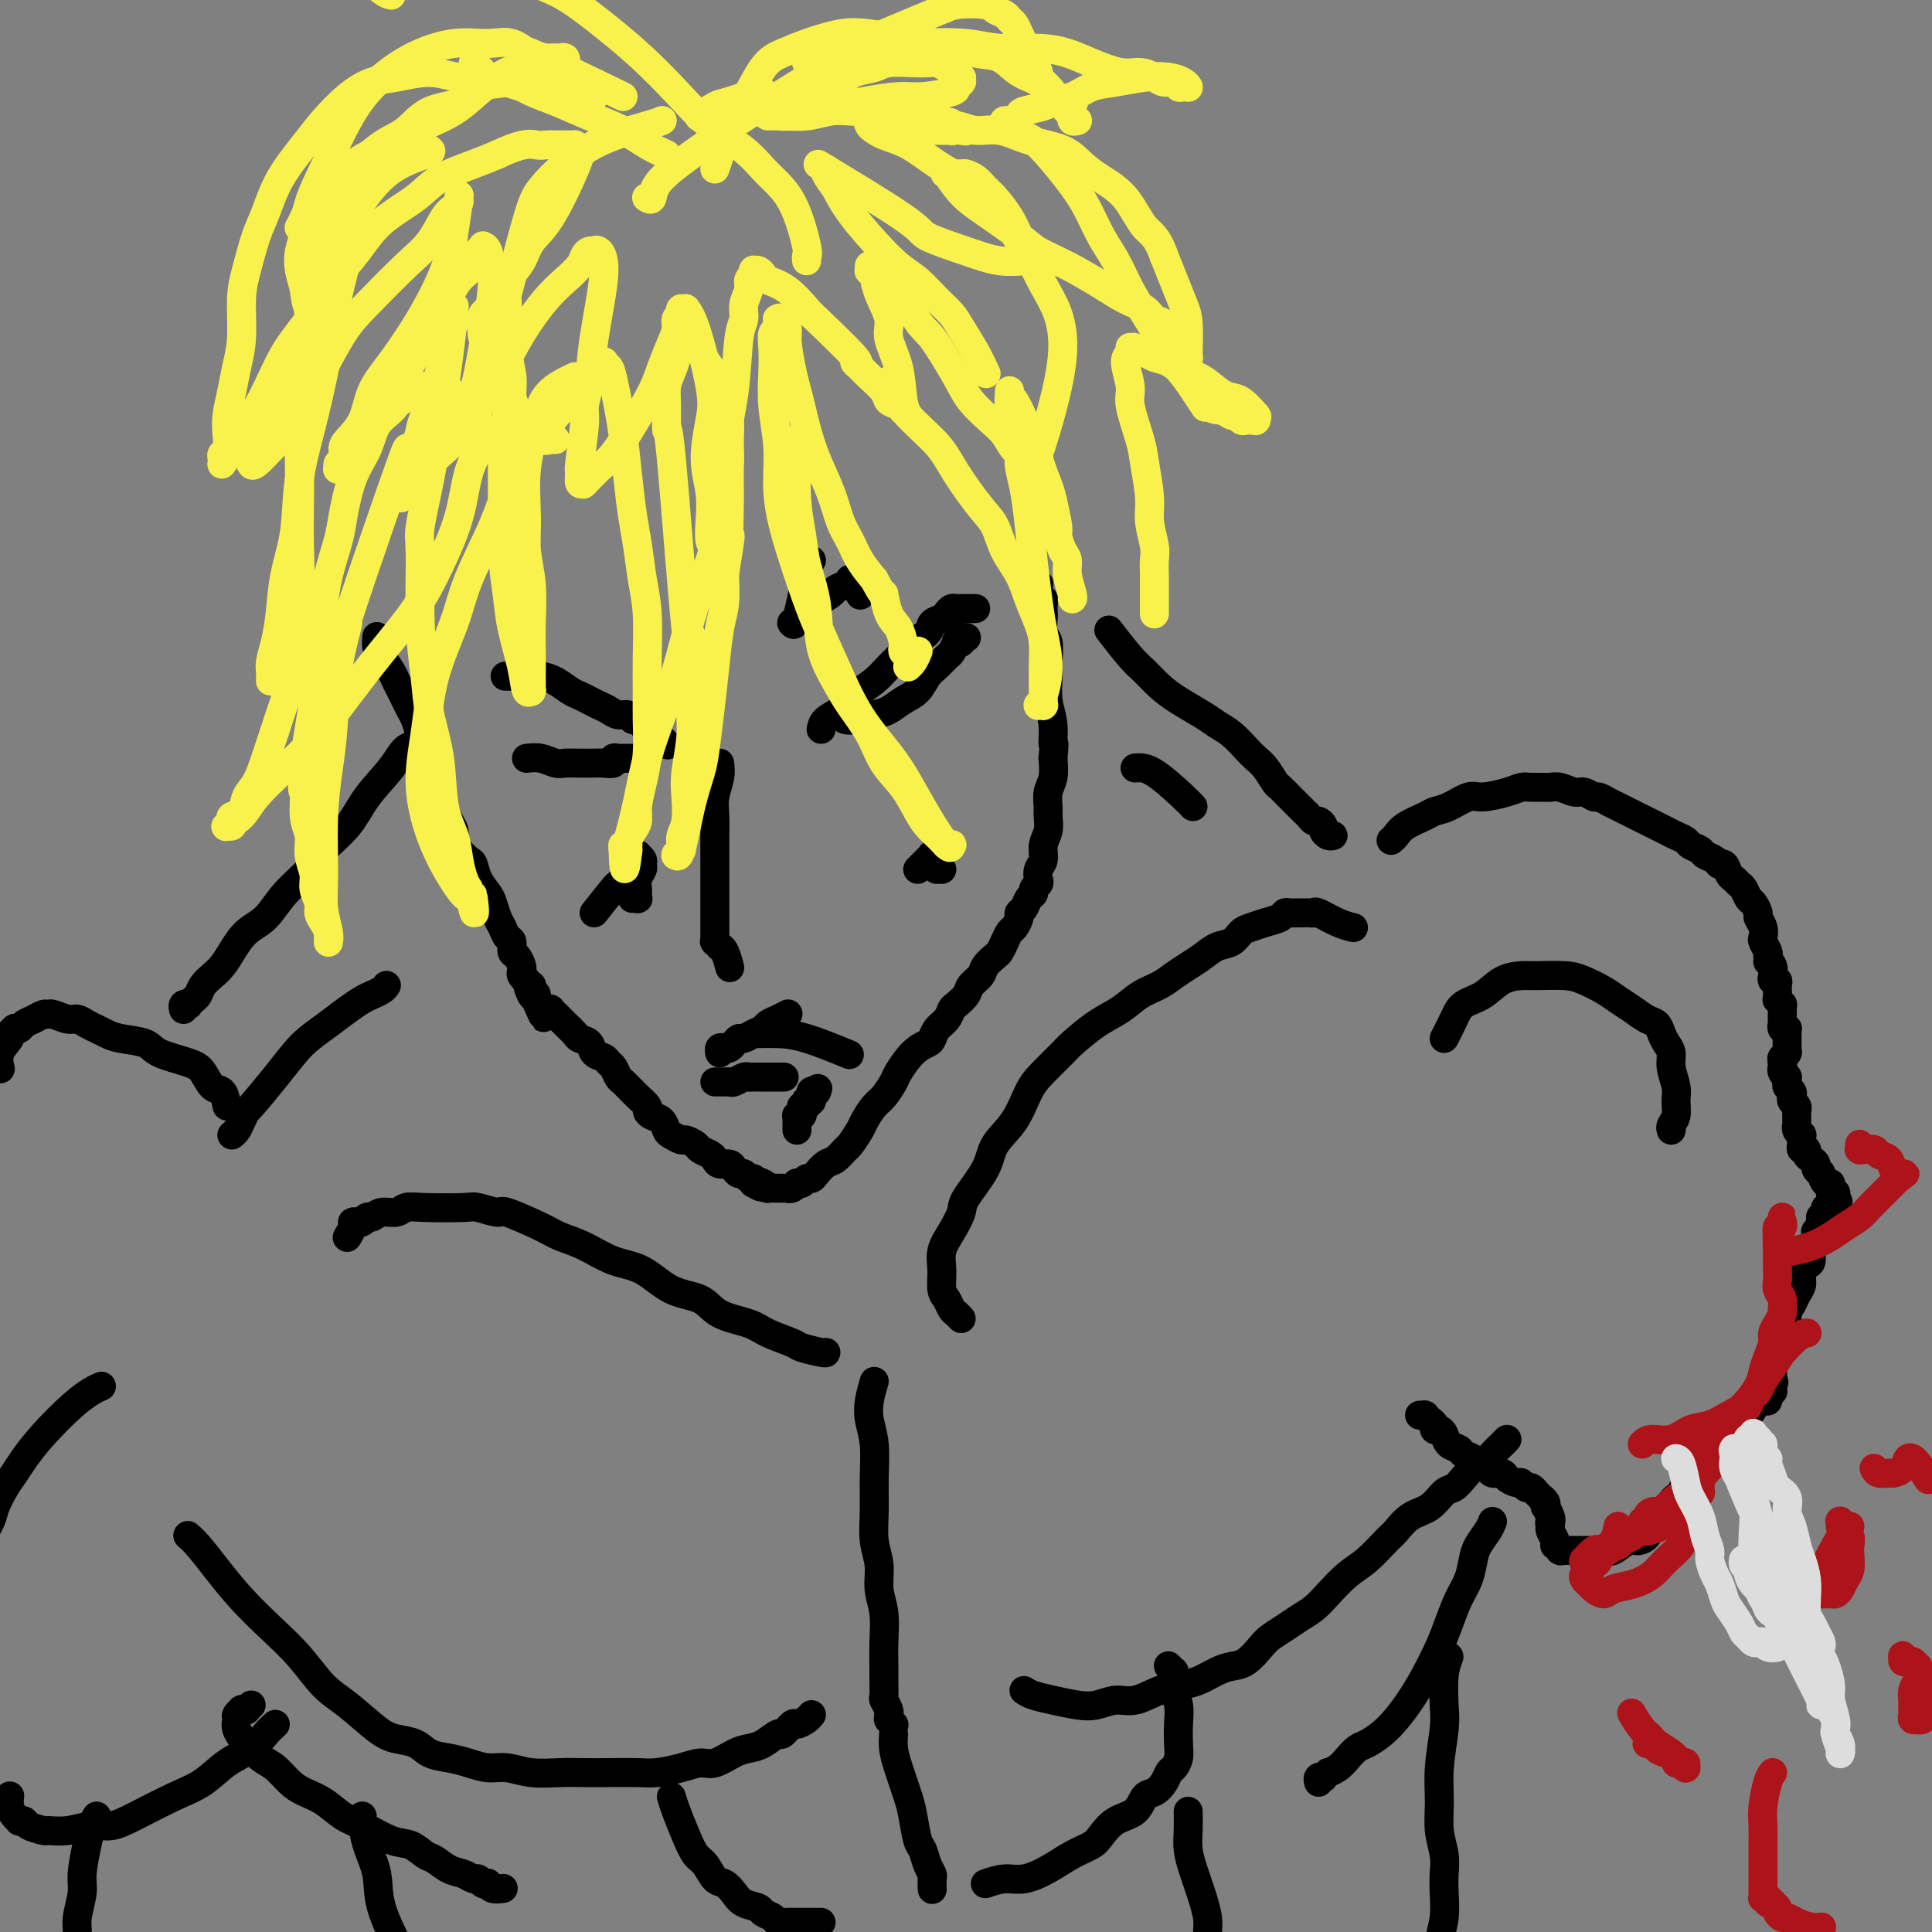 <svg viewBox='0 0 400 400' version='1.1' xmlns='http://www.w3.org/2000/svg' xmlns:xlink='http://www.w3.org/1999/xlink'><rect x="0" y="0" width="400" height="400" fill="#808080" stroke="none"/><g fill='none' stroke='#000000' stroke-width='6' stroke-linecap='round' stroke-linejoin='round'><path d='M78,132c0.016,-0.187 0.032,-0.374 0,0c-0.032,0.374 -0.111,1.307 0,2c0.111,0.693 0.411,1.144 1,2c0.589,0.856 1.467,2.116 2,3c0.533,0.884 0.720,1.391 1,2c0.280,0.609 0.652,1.321 1,2c0.348,0.679 0.672,1.326 1,2c0.328,0.674 0.661,1.374 1,2c0.339,0.626 0.683,1.178 1,2c0.317,0.822 0.606,1.915 1,3c0.394,1.085 0.893,2.163 1,3c0.107,0.837 -0.179,1.431 0,2c0.179,0.569 0.821,1.111 1,2c0.179,0.889 -0.107,2.125 0,3c0.107,0.875 0.607,1.389 1,2c0.393,0.611 0.679,1.318 1,2c0.321,0.682 0.676,1.337 1,2c0.324,0.663 0.615,1.334 1,2c0.385,0.666 0.863,1.329 1,2c0.137,0.671 -0.066,1.351 0,2c0.066,0.649 0.403,1.266 1,2c0.597,0.734 1.455,1.585 2,2c0.545,0.415 0.776,0.394 1,1c0.224,0.606 0.441,1.839 1,3c0.559,1.161 1.459,2.252 2,3c0.541,0.748 0.723,1.155 1,2c0.277,0.845 0.648,2.128 1,3c0.352,0.872 0.686,1.332 1,2c0.314,0.668 0.610,1.545 1,2c0.390,0.455 0.875,0.489 1,1c0.125,0.511 -0.111,1.499 0,2c0.111,0.501 0.570,0.517 1,1c0.430,0.483 0.832,1.435 1,2c0.168,0.565 0.101,0.744 0,1c-0.101,0.256 -0.237,0.590 0,1c0.237,0.410 0.848,0.897 1,1c0.152,0.103 -0.155,-0.179 0,0c0.155,0.179 0.773,0.817 1,1c0.227,0.183 0.065,-0.091 0,0c-0.065,0.091 -0.032,0.545 0,1'/><path d='M110,205c4.967,11.232 1.383,2.814 0,0c-1.383,-2.814 -0.567,-0.022 0,1c0.567,1.022 0.884,0.274 1,0c0.116,-0.274 0.031,-0.074 0,0c-0.031,0.074 -0.008,0.024 0,0c0.008,-0.024 0.002,-0.020 0,0c-0.002,0.020 -0.001,0.058 0,0c0.001,-0.058 0.000,-0.212 0,0c-0.000,0.212 -0.000,0.789 0,1c0.000,0.211 0.000,0.057 0,0c-0.000,-0.057 0.000,-0.015 0,0c-0.000,0.015 -0.000,0.004 0,0c0.000,-0.004 0.000,-0.001 0,0c-0.000,0.001 -0.001,-0.001 0,0c0.001,0.001 0.004,0.004 0,0c-0.004,-0.004 -0.016,-0.016 0,0c0.016,0.016 0.060,0.061 0,0c-0.060,-0.061 -0.222,-0.226 0,0c0.222,0.226 0.829,0.844 1,1c0.171,0.156 -0.095,-0.152 0,0c0.095,0.152 0.551,0.762 1,1c0.449,0.238 0.893,0.104 1,0c0.107,-0.104 -0.122,-0.179 0,0c0.122,0.179 0.595,0.611 1,1c0.405,0.389 0.743,0.733 1,1c0.257,0.267 0.435,0.457 1,1c0.565,0.543 1.517,1.441 2,2c0.483,0.559 0.497,0.780 1,1c0.503,0.220 1.497,0.439 2,1c0.503,0.561 0.516,1.463 1,2c0.484,0.537 1.439,0.707 2,1c0.561,0.293 0.728,0.708 1,1c0.272,0.292 0.651,0.460 1,1c0.349,0.540 0.670,1.453 1,2c0.330,0.547 0.671,0.728 1,1c0.329,0.272 0.648,0.636 1,1c0.352,0.364 0.737,0.728 1,1c0.263,0.272 0.403,0.453 1,1c0.597,0.547 1.652,1.460 2,2c0.348,0.540 -0.010,0.708 0,1c0.010,0.292 0.388,0.709 1,1c0.612,0.291 1.458,0.455 2,1c0.542,0.545 0.779,1.469 1,2c0.221,0.531 0.425,0.667 1,1c0.575,0.333 1.520,0.863 2,1c0.480,0.137 0.496,-0.118 1,0c0.504,0.118 1.496,0.610 2,1c0.504,0.390 0.520,0.678 1,1c0.480,0.322 1.424,0.677 2,1c0.576,0.323 0.784,0.612 1,1c0.216,0.388 0.439,0.873 1,1c0.561,0.127 1.460,-0.106 2,0c0.540,0.106 0.723,0.549 1,1c0.277,0.451 0.649,0.908 1,1c0.351,0.092 0.682,-0.182 1,0c0.318,0.182 0.624,0.818 1,1c0.376,0.182 0.822,-0.091 1,0c0.178,0.091 0.089,0.545 0,1'/><path d='M156,245c2.813,1.563 1.346,0.471 1,0c-0.346,-0.471 0.428,-0.322 1,0c0.572,0.322 0.942,0.818 1,1c0.058,0.182 -0.195,0.049 0,0c0.195,-0.049 0.840,-0.013 1,0c0.160,0.013 -0.163,0.004 0,0c0.163,-0.004 0.814,-0.001 1,0c0.186,0.001 -0.091,0.001 0,0c0.091,-0.001 0.550,-0.004 1,0c0.450,0.004 0.890,0.015 1,0c0.110,-0.015 -0.111,-0.056 0,0c0.111,0.056 0.555,0.207 1,0c0.445,-0.207 0.893,-0.773 1,-1c0.107,-0.227 -0.127,-0.115 0,0c0.127,0.115 0.614,0.234 1,0c0.386,-0.234 0.669,-0.821 1,-1c0.331,-0.179 0.709,0.050 1,0c0.291,-0.050 0.497,-0.379 1,-1c0.503,-0.621 1.305,-1.536 2,-2c0.695,-0.464 1.285,-0.479 2,-1c0.715,-0.521 1.557,-1.547 2,-2c0.443,-0.453 0.489,-0.333 1,-1c0.511,-0.667 1.489,-2.122 2,-3c0.511,-0.878 0.555,-1.178 1,-2c0.445,-0.822 1.291,-2.167 2,-3c0.709,-0.833 1.283,-1.155 2,-2c0.717,-0.845 1.579,-2.215 2,-3c0.421,-0.785 0.402,-0.987 1,-2c0.598,-1.013 1.813,-2.837 3,-4c1.187,-1.163 2.346,-1.663 3,-2c0.654,-0.337 0.804,-0.509 1,-1c0.196,-0.491 0.438,-1.300 1,-2c0.562,-0.700 1.445,-1.290 2,-2c0.555,-0.710 0.783,-1.541 1,-2c0.217,-0.459 0.424,-0.545 1,-1c0.576,-0.455 1.520,-1.278 2,-2c0.480,-0.722 0.496,-1.345 1,-2c0.504,-0.655 1.497,-1.344 2,-2c0.503,-0.656 0.516,-1.279 1,-2c0.484,-0.721 1.439,-1.540 2,-2c0.561,-0.460 0.729,-0.561 1,-1c0.271,-0.439 0.646,-1.217 1,-2c0.354,-0.783 0.686,-1.571 1,-2c0.314,-0.429 0.609,-0.500 1,-1c0.391,-0.500 0.879,-1.429 1,-2c0.121,-0.571 -0.126,-0.783 0,-1c0.126,-0.217 0.626,-0.440 1,-1c0.374,-0.560 0.622,-1.459 1,-2c0.378,-0.541 0.885,-0.726 1,-1c0.115,-0.274 -0.161,-0.639 0,-1c0.161,-0.361 0.760,-0.719 1,-1c0.240,-0.281 0.121,-0.487 0,-1c-0.121,-0.513 -0.243,-1.335 0,-2c0.243,-0.665 0.850,-1.174 1,-2c0.150,-0.826 -0.157,-1.968 0,-3c0.157,-1.032 0.778,-1.955 1,-3c0.222,-1.045 0.046,-2.211 0,-3c-0.046,-0.789 0.039,-1.201 0,-2c-0.039,-0.799 -0.203,-1.984 0,-3c0.203,-1.016 0.772,-1.862 1,-3c0.228,-1.138 0.114,-2.569 0,-4'/><path d='M218,157c0.448,-4.521 0.067,-2.823 0,-3c-0.067,-0.177 0.179,-2.229 0,-4c-0.179,-1.771 -0.784,-3.260 -1,-5c-0.216,-1.740 -0.044,-3.731 0,-5c0.044,-1.269 -0.041,-1.816 0,-3c0.041,-1.184 0.207,-3.003 0,-4c-0.207,-0.997 -0.786,-1.170 -1,-2c-0.214,-0.830 -0.061,-2.316 0,-3c0.061,-0.684 0.030,-0.566 0,-1c-0.030,-0.434 -0.061,-1.422 0,-2c0.061,-0.578 0.212,-0.747 0,-1c-0.212,-0.253 -0.788,-0.590 -1,-1c-0.212,-0.410 -0.060,-0.895 0,-1c0.060,-0.105 0.029,0.168 0,0c-0.029,-0.168 -0.057,-0.777 0,-1c0.057,-0.223 0.198,-0.060 0,0c-0.198,0.060 -0.733,0.016 -1,0c-0.267,-0.016 -0.264,-0.004 0,0c0.264,0.004 0.790,0.001 1,0c0.210,-0.001 0.105,-0.001 0,0'/><path d='M149,158c0.113,0.908 0.226,1.816 0,3c-0.226,1.184 -0.793,2.645 -1,4c-0.207,1.355 -0.056,2.603 0,4c0.056,1.397 0.015,2.944 0,4c-0.015,1.056 -0.004,1.620 0,3c0.004,1.380 0.001,3.577 0,5c-0.001,1.423 -0.000,2.073 0,3c0.000,0.927 0.000,2.129 0,3c-0.000,0.871 -0.000,1.409 0,2c0.000,0.591 0.000,1.234 0,2c-0.000,0.766 -0.000,1.656 0,2c0.000,0.344 0.000,0.144 0,0c-0.000,-0.144 0.000,-0.231 0,0c-0.000,0.231 -0.000,0.780 0,1c0.000,0.220 0.000,0.112 0,0c-0.000,-0.112 -0.000,-0.226 0,0c0.000,0.226 0.000,0.793 0,1c-0.000,0.207 -0.000,0.055 0,0c0.000,-0.055 0.000,-0.015 0,0c-0.000,0.015 -0.001,0.003 0,0c0.001,-0.003 0.004,0.003 0,0c-0.004,-0.003 -0.016,-0.015 0,0c0.016,0.015 0.060,0.057 0,0c-0.060,-0.057 -0.222,-0.214 0,0c0.222,0.214 0.830,0.801 1,1c0.170,0.199 -0.099,0.012 0,0c0.099,-0.012 0.565,0.151 1,1c0.435,0.849 0.839,2.386 1,3c0.161,0.614 0.081,0.307 0,0'/><path d='M105,140c-0.381,-0.004 -0.761,-0.008 0,0c0.761,0.008 2.665,0.030 4,0c1.335,-0.030 2.101,-0.110 3,0c0.899,0.110 1.932,0.411 3,1c1.068,0.589 2.173,1.467 3,2c0.827,0.533 1.376,0.721 2,1c0.624,0.279 1.323,0.648 2,1c0.677,0.352 1.333,0.687 2,1c0.667,0.313 1.344,0.605 2,1c0.656,0.395 1.289,0.893 2,1c0.711,0.107 1.500,-0.178 2,0c0.500,0.178 0.711,0.817 1,1c0.289,0.183 0.656,-0.090 1,0c0.344,0.090 0.664,0.544 1,1c0.336,0.456 0.686,0.914 1,1c0.314,0.086 0.592,-0.201 1,0c0.408,0.201 0.946,0.891 1,1c0.054,0.109 -0.377,-0.363 0,0c0.377,0.363 1.563,1.559 2,2c0.437,0.441 0.125,0.126 0,0c-0.125,-0.126 -0.062,-0.063 0,0'/><path d='M109,157c0.969,-0.113 1.937,-0.227 3,0c1.063,0.227 2.220,0.793 3,1c0.780,0.207 1.181,0.055 2,0c0.819,-0.055 2.055,-0.014 3,0c0.945,0.014 1.597,-0.000 2,0c0.403,0.000 0.556,0.014 1,0c0.444,-0.014 1.180,-0.056 2,0c0.820,0.056 1.725,0.211 2,0c0.275,-0.211 -0.080,-0.789 0,-1c0.080,-0.211 0.596,-0.057 1,0c0.404,0.057 0.696,0.015 1,0c0.304,-0.015 0.620,-0.004 1,0c0.380,0.004 0.823,0.001 1,0c0.177,-0.001 0.089,-0.001 0,0'/><path d='M170,151c0.146,-0.690 0.293,-1.381 1,-2c0.707,-0.619 1.975,-1.167 3,-2c1.025,-0.833 1.806,-1.952 3,-3c1.194,-1.048 2.800,-2.024 4,-3c1.200,-0.976 1.994,-1.953 3,-3c1.006,-1.047 2.224,-2.164 3,-3c0.776,-0.836 1.111,-1.389 2,-2c0.889,-0.611 2.332,-1.278 3,-2c0.668,-0.722 0.560,-1.500 1,-2c0.440,-0.500 1.428,-0.722 2,-1c0.572,-0.278 0.727,-0.610 1,-1c0.273,-0.390 0.665,-0.836 1,-1c0.335,-0.164 0.612,-0.044 1,0c0.388,0.044 0.888,0.012 1,0c0.112,-0.012 -0.163,-0.003 0,0c0.163,0.003 0.765,0.001 1,0c0.235,-0.001 0.102,-0.000 0,0c-0.102,0.000 -0.172,0.000 0,0c0.172,-0.000 0.585,-0.000 1,0c0.415,0.000 0.833,0.000 1,0c0.167,-0.000 0.084,-0.000 0,0'/><path d='M175,149c0.465,0.096 0.929,0.193 2,0c1.071,-0.193 2.748,-0.674 4,-1c1.252,-0.326 2.078,-0.496 3,-1c0.922,-0.504 1.938,-1.344 3,-2c1.062,-0.656 2.168,-1.130 3,-2c0.832,-0.870 1.390,-2.135 2,-3c0.610,-0.865 1.273,-1.328 2,-2c0.727,-0.672 1.519,-1.552 2,-2c0.481,-0.448 0.651,-0.464 1,-1c0.349,-0.536 0.878,-1.594 1,-2c0.122,-0.406 -0.163,-0.161 0,0c0.163,0.161 0.775,0.239 1,0c0.225,-0.239 0.064,-0.796 0,-1c-0.064,-0.204 -0.031,-0.055 0,0c0.031,0.055 0.061,0.015 0,0c-0.061,-0.015 -0.212,-0.004 0,0c0.212,0.004 0.788,0.001 1,0c0.212,-0.001 0.061,-0.000 0,0c-0.061,0.000 -0.030,0.000 0,0'/><path d='M190,180c0.301,-0.301 0.603,-0.603 1,-1c0.397,-0.397 0.890,-0.891 1,-1c0.110,-0.109 -0.163,0.167 0,0c0.163,-0.167 0.762,-0.778 1,-1c0.238,-0.222 0.116,-0.056 0,0c-0.116,0.056 -0.227,0.000 0,0c0.227,-0.000 0.793,0.055 1,0c0.207,-0.055 0.055,-0.221 0,0c-0.055,0.221 -0.015,0.830 0,1c0.015,0.170 0.004,-0.098 0,0c-0.004,0.098 -0.001,0.562 0,1c0.001,0.438 0.000,0.849 0,1c-0.000,0.151 0.000,0.040 0,0c-0.000,-0.040 -0.001,-0.011 0,0c0.001,0.011 0.004,0.003 0,0c-0.004,-0.003 -0.015,-0.001 0,0c0.015,0.001 0.056,0.000 0,0c-0.056,-0.000 -0.207,-0.000 0,0c0.207,0.000 0.774,0.000 1,0c0.226,-0.000 0.113,-0.000 0,0'/><path d='M123,189c1.622,-2.047 3.244,-4.094 4,-5c0.756,-0.906 0.648,-0.673 1,-1c0.352,-0.327 1.166,-1.216 2,-2c0.834,-0.784 1.687,-1.464 2,-2c0.313,-0.536 0.084,-0.928 0,-1c-0.084,-0.072 -0.024,0.176 0,0c0.024,-0.176 0.010,-0.776 0,-1c-0.010,-0.224 -0.017,-0.071 0,0c0.017,0.071 0.058,0.060 0,0c-0.058,-0.060 -0.216,-0.168 0,0c0.216,0.168 0.804,0.612 1,1c0.196,0.388 0.000,0.720 0,1c-0.000,0.280 0.196,0.510 0,1c-0.196,0.490 -0.784,1.242 -1,2c-0.216,0.758 -0.062,1.524 0,2c0.062,0.476 0.031,0.664 0,1c-0.031,0.336 -0.061,0.822 0,1c0.061,0.178 0.212,0.048 0,0c-0.212,-0.048 -0.789,-0.013 -1,0c-0.211,0.013 -0.057,0.003 0,0c0.057,-0.003 0.016,-0.001 0,0c-0.016,0.001 -0.008,0.000 0,0'/><path d='M165,234c0.000,-0.455 0.000,-0.910 0,-1c-0.000,-0.090 -0.000,0.186 0,0c0.000,-0.186 0.000,-0.835 0,-1c-0.000,-0.165 -0.000,0.152 0,0c0.000,-0.152 0.000,-0.773 0,-1c-0.000,-0.227 -0.001,-0.061 0,0c0.001,0.061 0.004,0.017 0,0c-0.004,-0.017 -0.015,-0.007 0,0c0.015,0.007 0.056,0.012 0,0c-0.056,-0.012 -0.207,-0.041 0,0c0.207,0.041 0.774,0.151 1,0c0.226,-0.151 0.112,-0.563 0,-1c-0.112,-0.437 -0.222,-0.901 0,-1c0.222,-0.099 0.778,0.166 1,0c0.222,-0.166 0.112,-0.761 0,-1c-0.112,-0.239 -0.226,-0.120 0,0c0.226,0.120 0.793,0.242 1,0c0.207,-0.242 0.056,-0.850 0,-1c-0.056,-0.150 -0.015,0.156 0,0c0.015,-0.156 0.004,-0.774 0,-1c-0.004,-0.226 -0.001,-0.061 0,0c0.001,0.061 0.000,0.016 0,0c-0.000,-0.016 -0.000,-0.004 0,0c0.000,0.004 0.000,0.001 0,0c-0.000,-0.001 -0.001,-0.000 0,0c0.001,0.000 0.004,0.000 0,0c-0.004,-0.000 -0.015,-0.000 0,0c0.015,0.000 0.057,0.000 0,0c-0.057,-0.000 -0.211,-0.000 0,0c0.211,0.000 0.789,0.000 1,0c0.211,-0.000 0.057,-0.000 0,0c-0.057,0.000 -0.015,0.000 0,0c0.015,-0.000 0.004,-0.000 0,0c-0.004,0.000 -0.002,0.000 0,0'/><path d='M169,226c0.622,-1.244 0.178,-0.356 0,0c-0.178,0.356 -0.089,0.178 0,0'/><path d='M157,214c1.250,-0.024 2.500,-0.048 4,0c1.500,0.048 3.250,0.167 6,1c2.750,0.833 6.500,2.381 8,3c1.500,0.619 0.750,0.310 0,0'/><path d='M163,210c-0.046,0.024 -0.091,0.048 0,0c0.091,-0.048 0.320,-0.168 0,0c-0.320,0.168 -1.189,0.623 -2,1c-0.811,0.377 -1.565,0.675 -2,1c-0.435,0.325 -0.550,0.678 -1,1c-0.450,0.322 -1.234,0.612 -2,1c-0.766,0.388 -1.514,0.875 -2,1c-0.486,0.125 -0.708,-0.111 -1,0c-0.292,0.111 -0.653,0.569 -1,1c-0.347,0.431 -0.681,0.834 -1,1c-0.319,0.166 -0.621,0.096 -1,0c-0.379,-0.096 -0.833,-0.218 -1,0c-0.167,0.218 -0.048,0.777 0,1c0.048,0.223 0.024,0.112 0,0'/><path d='M162,223c0.324,0.000 0.648,0.000 0,0c-0.648,-0.000 -2.267,-0.001 -3,0c-0.733,0.001 -0.582,0.004 -1,0c-0.418,-0.004 -1.407,-0.015 -2,0c-0.593,0.015 -0.789,0.057 -1,0c-0.211,-0.057 -0.438,-0.211 -1,0c-0.562,0.211 -1.461,0.789 -2,1c-0.539,0.211 -0.719,0.057 -1,0c-0.281,-0.057 -0.664,-0.015 -1,0c-0.336,0.015 -0.626,0.004 -1,0c-0.374,-0.004 -0.832,-0.001 -1,0c-0.168,0.001 -0.045,0.000 0,0c0.045,-0.000 0.012,-0.000 0,0c-0.012,0.000 -0.003,0.000 0,0c0.003,-0.000 0.002,-0.000 0,0'/><path d='M168,116c-0.225,0.277 -0.451,0.554 -1,3c-0.549,2.446 -1.423,7.059 -2,9c-0.577,1.941 -0.858,1.208 -1,1c-0.142,-0.208 -0.147,0.109 0,0c0.147,-0.109 0.444,-0.645 1,-1c0.556,-0.355 1.371,-0.529 2,-1c0.629,-0.471 1.073,-1.240 2,-2c0.927,-0.760 2.339,-1.510 3,-2c0.661,-0.490 0.573,-0.720 1,-1c0.427,-0.280 1.368,-0.611 2,-1c0.632,-0.389 0.954,-0.836 1,-1c0.046,-0.164 -0.183,-0.044 0,0c0.183,0.044 0.778,0.012 1,0c0.222,-0.012 0.073,-0.003 0,0c-0.073,0.003 -0.068,-0.000 0,0c0.068,0.000 0.200,0.004 0,0c-0.200,-0.004 -0.733,-0.015 -1,0c-0.267,0.015 -0.269,0.054 0,0c0.269,-0.054 0.808,-0.203 1,0c0.192,0.203 0.038,0.759 0,1c-0.038,0.241 0.041,0.168 0,0c-0.041,-0.168 -0.203,-0.430 0,0c0.203,0.430 0.772,1.551 1,2c0.228,0.449 0.114,0.224 0,0'/><path d='M89,153c0.151,-0.105 0.301,-0.210 0,0c-0.301,0.210 -1.054,0.736 -2,1c-0.946,0.264 -2.085,0.265 -3,1c-0.915,0.735 -1.608,2.204 -3,4c-1.392,1.796 -3.485,3.917 -5,6c-1.515,2.083 -2.452,4.126 -4,6c-1.548,1.874 -3.705,3.578 -5,5c-1.295,1.422 -1.726,2.561 -3,4c-1.274,1.439 -3.391,3.176 -5,5c-1.609,1.824 -2.710,3.735 -4,5c-1.290,1.265 -2.769,1.886 -4,3c-1.231,1.114 -2.214,2.722 -3,4c-0.786,1.278 -1.376,2.226 -2,3c-0.624,0.774 -1.281,1.374 -2,2c-0.719,0.626 -1.498,1.278 -2,2c-0.502,0.722 -0.727,1.513 -1,2c-0.273,0.487 -0.595,0.670 -1,1c-0.405,0.330 -0.893,0.807 -1,1c-0.107,0.193 0.167,0.103 0,0c-0.167,-0.103 -0.776,-0.220 -1,0c-0.224,0.220 -0.064,0.777 0,1c0.064,0.223 0.032,0.111 0,0'/><path d='M80,204c-0.239,0.329 -0.478,0.657 -1,1c-0.522,0.343 -1.326,0.700 -2,1c-0.674,0.300 -1.219,0.543 -2,1c-0.781,0.457 -1.799,1.126 -3,2c-1.201,0.874 -2.585,1.951 -4,3c-1.415,1.049 -2.862,2.069 -4,3c-1.138,0.931 -1.968,1.772 -3,3c-1.032,1.228 -2.265,2.843 -4,5c-1.735,2.157 -3.971,4.855 -5,6c-1.029,1.145 -0.850,0.738 -1,1c-0.150,0.262 -0.628,1.194 -1,2c-0.372,0.806 -0.639,1.486 -1,2c-0.361,0.514 -0.818,0.861 -1,1c-0.182,0.139 -0.091,0.069 0,0'/><path d='M230,131c-0.380,-0.495 -0.760,-0.989 0,0c0.760,0.989 2.661,3.462 4,5c1.339,1.538 2.115,2.141 3,3c0.885,0.859 1.878,1.972 3,3c1.122,1.028 2.373,1.970 4,3c1.627,1.030 3.629,2.149 5,3c1.371,0.851 2.110,1.434 3,2c0.890,0.566 1.930,1.115 3,2c1.070,0.885 2.170,2.106 3,3c0.830,0.894 1.391,1.461 2,2c0.609,0.539 1.266,1.051 2,2c0.734,0.949 1.545,2.334 2,3c0.455,0.666 0.556,0.612 1,1c0.444,0.388 1.232,1.218 2,2c0.768,0.782 1.515,1.515 2,2c0.485,0.485 0.708,0.721 1,1c0.292,0.279 0.652,0.599 1,1c0.348,0.401 0.685,0.882 1,1c0.315,0.118 0.610,-0.126 1,0c0.390,0.126 0.875,0.622 1,1c0.125,0.378 -0.111,0.637 0,1c0.111,0.363 0.568,0.828 1,1c0.432,0.172 0.838,0.049 1,0c0.162,-0.049 0.081,-0.025 0,0'/><path d='M235,159c1.071,-0.083 2.143,-0.167 4,1c1.857,1.167 4.500,3.583 6,5c1.500,1.417 1.857,1.833 2,2c0.143,0.167 0.071,0.083 0,0'/><path d='M288,174c0.306,-0.250 0.612,-0.499 1,-1c0.388,-0.501 0.860,-1.252 2,-2c1.140,-0.748 2.950,-1.492 4,-2c1.050,-0.508 1.341,-0.780 2,-1c0.659,-0.220 1.685,-0.388 3,-1c1.315,-0.612 2.917,-1.666 4,-2c1.083,-0.334 1.646,0.054 3,0c1.354,-0.054 3.500,-0.550 5,-1c1.500,-0.450 2.354,-0.854 3,-1c0.646,-0.146 1.083,-0.035 2,0c0.917,0.035 2.314,-0.006 3,0c0.686,0.006 0.660,0.058 1,0c0.340,-0.058 1.046,-0.227 2,0c0.954,0.227 2.156,0.848 3,1c0.844,0.152 1.328,-0.167 2,0c0.672,0.167 1.531,0.818 2,1c0.469,0.182 0.548,-0.106 1,0c0.452,0.106 1.276,0.606 2,1c0.724,0.394 1.349,0.683 2,1c0.651,0.317 1.329,0.662 2,1c0.671,0.338 1.334,0.668 2,1c0.666,0.332 1.334,0.666 2,1c0.666,0.334 1.329,0.667 2,1c0.671,0.333 1.350,0.667 2,1c0.650,0.333 1.272,0.667 2,1c0.728,0.333 1.561,0.666 2,1c0.439,0.334 0.485,0.668 1,1c0.515,0.332 1.500,0.662 2,1c0.500,0.338 0.515,0.686 1,1c0.485,0.314 1.439,0.595 2,1c0.561,0.405 0.728,0.935 1,1c0.272,0.065 0.650,-0.335 1,0c0.350,0.335 0.671,1.403 1,2c0.329,0.597 0.665,0.722 1,1c0.335,0.278 0.668,0.708 1,1c0.332,0.292 0.662,0.445 1,1c0.338,0.555 0.683,1.513 1,2c0.317,0.487 0.607,0.502 1,1c0.393,0.498 0.889,1.480 1,2c0.111,0.520 -0.163,0.577 0,1c0.163,0.423 0.762,1.213 1,2c0.238,0.787 0.115,1.572 0,2c-0.115,0.428 -0.223,0.500 0,1c0.223,0.500 0.778,1.429 1,2c0.222,0.571 0.111,0.786 0,1'/><path d='M366,198c0.250,1.586 -0.125,1.051 0,1c0.125,-0.051 0.752,0.382 1,1c0.248,0.618 0.119,1.423 0,2c-0.119,0.577 -0.228,0.928 0,1c0.228,0.072 0.793,-0.134 1,0c0.207,0.134 0.054,0.609 0,1c-0.054,0.391 -0.011,0.697 0,1c0.011,0.303 -0.011,0.602 0,1c0.011,0.398 0.056,0.895 0,1c-0.056,0.105 -0.211,-0.183 0,0c0.211,0.183 0.789,0.836 1,1c0.211,0.164 0.057,-0.162 0,0c-0.057,0.162 -0.015,0.813 0,1c0.015,0.187 0.004,-0.090 0,0c-0.004,0.090 -0.001,0.546 0,1c0.001,0.454 0.001,0.905 0,1c-0.001,0.095 -0.001,-0.167 0,0c0.001,0.167 0.004,0.763 0,1c-0.004,0.237 -0.015,0.116 0,0c0.015,-0.116 0.057,-0.227 0,0c-0.057,0.227 -0.211,0.793 0,1c0.211,0.207 0.789,0.054 1,0c0.211,-0.054 0.057,-0.011 0,0c-0.057,0.011 -0.015,-0.011 0,0c0.015,0.011 0.004,0.056 0,0c-0.004,-0.056 -0.001,-0.211 0,0c0.001,0.211 0.000,0.789 0,1c-0.000,0.211 -0.000,0.057 0,0c0.000,-0.057 0.000,-0.015 0,0c-0.000,0.015 -0.000,0.004 0,0c0.000,-0.004 0.000,-0.001 0,0c-0.000,0.001 -0.000,0.000 0,0c0.000,-0.000 0.000,-0.000 0,0c-0.000,0.000 -0.000,0.000 0,0c0.000,-0.000 0.000,0.000 0,0c-0.000,-0.000 -0.000,-0.000 0,0c0.000,0.000 0.000,0.000 0,0c-0.000,-0.000 -0.000,-0.001 0,0c0.000,0.001 0.000,0.004 0,0c-0.000,-0.004 -0.000,-0.015 0,0c0.000,0.015 0.000,0.057 0,0c-0.000,-0.057 -0.000,-0.212 0,0c0.000,0.212 0.000,0.793 0,1c-0.000,0.207 -0.000,0.040 0,0c0.000,-0.040 0.000,0.046 0,0c-0.000,-0.046 -0.000,-0.224 0,0c0.000,0.224 0.000,0.848 0,1c-0.000,0.152 -0.000,-0.169 0,0c0.000,0.169 0.001,0.829 0,1c-0.001,0.171 -0.004,-0.147 0,0c0.004,0.147 0.015,0.757 0,1c-0.015,0.243 -0.057,0.118 0,0c0.057,-0.118 0.211,-0.227 0,0c-0.211,0.227 -0.789,0.792 -1,1c-0.211,0.208 -0.057,0.058 0,0c0.057,-0.058 0.015,-0.026 0,0c-0.015,0.026 -0.004,0.045 0,0c0.004,-0.045 0.001,-0.156 0,0c-0.001,0.156 -0.001,0.578 0,1'/><path d='M369,220c0.464,3.403 0.124,0.912 0,0c-0.124,-0.912 -0.033,-0.244 0,0c0.033,0.244 0.009,0.064 0,0c-0.009,-0.064 -0.002,-0.013 0,0c0.002,0.013 0.001,-0.010 0,0c-0.001,0.010 -0.000,0.055 0,0c0.000,-0.055 -0.000,-0.211 0,0c0.000,0.211 0.000,0.788 0,1c-0.000,0.212 -0.001,0.060 0,0c0.001,-0.060 0.004,-0.026 0,0c-0.004,0.026 -0.015,0.045 0,0c0.015,-0.045 0.057,-0.153 0,0c-0.057,0.153 -0.212,0.566 0,1c0.212,0.434 0.793,0.890 1,1c0.207,0.110 0.042,-0.125 0,0c-0.042,0.125 0.040,0.611 0,1c-0.040,0.389 -0.203,0.682 0,1c0.203,0.318 0.772,0.662 1,1c0.228,0.338 0.114,0.669 0,1c-0.114,0.331 -0.227,0.662 0,1c0.227,0.338 0.793,0.682 1,1c0.207,0.318 0.055,0.611 0,1c-0.055,0.389 -0.015,0.874 0,1c0.015,0.126 0.003,-0.107 0,0c-0.003,0.107 0.003,0.555 0,1c-0.003,0.445 -0.015,0.889 0,1c0.015,0.111 0.057,-0.110 0,0c-0.057,0.110 -0.211,0.552 0,1c0.211,0.448 0.789,0.904 1,1c0.211,0.096 0.057,-0.166 0,0c-0.057,0.166 -0.015,0.761 0,1c0.015,0.239 0.003,0.120 0,0c-0.003,-0.120 0.003,-0.243 0,0c-0.003,0.243 -0.016,0.853 0,1c0.016,0.147 0.059,-0.168 0,0c-0.059,0.168 -0.222,0.819 0,1c0.222,0.181 0.829,-0.106 1,0c0.171,0.106 -0.094,0.607 0,1c0.094,0.393 0.546,0.678 1,1c0.454,0.322 0.909,0.683 1,1c0.091,0.317 -0.182,0.592 0,1c0.182,0.408 0.819,0.951 1,1c0.181,0.049 -0.095,-0.394 0,0c0.095,0.394 0.560,1.626 1,2c0.440,0.374 0.854,-0.110 1,0c0.146,0.110 0.025,0.814 0,1c-0.025,0.186 0.046,-0.147 0,0c-0.046,0.147 -0.208,0.775 0,1c0.208,0.225 0.788,0.046 1,0c0.212,-0.046 0.057,0.040 0,0c-0.057,-0.040 -0.015,-0.207 0,0c0.015,0.207 0.004,0.787 0,1c-0.004,0.213 -0.001,0.057 0,0c0.001,-0.057 0.000,-0.015 0,0c-0.000,0.015 -0.000,0.004 0,0c0.000,-0.004 0.000,-0.001 0,0c-0.000,0.001 -0.000,0.000 0,0c0.000,-0.000 0.000,-0.000 0,0c-0.000,0.000 -0.000,0.000 0,0'/><path d='M380,248c1.083,1.543 0.290,0.399 0,0c-0.290,-0.399 -0.078,-0.054 0,0c0.078,0.054 0.021,-0.182 0,0c-0.021,0.182 -0.006,0.781 0,1c0.006,0.219 0.002,0.059 0,0c-0.002,-0.059 -0.000,-0.016 0,0c0.000,0.016 0.000,0.004 0,0c-0.000,-0.004 -0.000,-0.001 0,0c0.000,0.001 0.001,0.000 0,0c-0.001,-0.000 -0.004,0.000 0,0c0.004,-0.000 0.015,-0.001 0,0c-0.015,0.001 -0.057,0.004 0,0c0.057,-0.004 0.212,-0.015 0,0c-0.212,0.015 -0.793,0.056 -1,0c-0.207,-0.056 -0.041,-0.207 0,0c0.041,0.207 -0.041,0.773 0,1c0.041,0.227 0.207,0.114 0,0c-0.207,-0.114 -0.786,-0.228 -1,0c-0.214,0.228 -0.061,0.797 0,1c0.061,0.203 0.030,0.039 0,0c-0.030,-0.039 -0.061,0.046 0,0c0.061,-0.046 0.213,-0.225 0,0c-0.213,0.225 -0.793,0.853 -1,1c-0.207,0.147 -0.042,-0.187 0,0c0.042,0.187 -0.040,0.895 0,1c0.040,0.105 0.203,-0.391 0,0c-0.203,0.391 -0.772,1.671 -1,2c-0.228,0.329 -0.116,-0.292 0,0c0.116,0.292 0.237,1.496 0,2c-0.237,0.504 -0.833,0.309 -1,1c-0.167,0.691 0.096,2.268 0,3c-0.096,0.732 -0.550,0.619 -1,1c-0.450,0.381 -0.895,1.257 -1,2c-0.105,0.743 0.131,1.354 0,2c-0.131,0.646 -0.628,1.329 -1,2c-0.372,0.671 -0.621,1.332 -1,2c-0.379,0.668 -0.890,1.345 -1,2c-0.110,0.655 0.180,1.289 0,2c-0.180,0.711 -0.832,1.500 -1,2c-0.168,0.500 0.147,0.711 0,1c-0.147,0.289 -0.757,0.655 -1,1c-0.243,0.345 -0.118,0.670 0,1c0.118,0.330 0.228,0.667 0,1c-0.228,0.333 -0.793,0.663 -1,1c-0.207,0.337 -0.055,0.683 0,1c0.055,0.317 0.015,0.606 0,1c-0.015,0.394 -0.004,0.894 0,1c0.004,0.106 0.001,-0.182 0,0c-0.001,0.182 -0.000,0.832 0,1c0.000,0.168 0.000,-0.148 0,0c-0.000,0.148 -0.000,0.758 0,1c0.000,0.242 0.000,0.116 0,0c-0.000,-0.116 -0.000,-0.224 0,0c0.000,0.224 0.000,0.778 0,1c-0.000,0.222 -0.000,0.111 0,0'/><path d='M367,287c-2.011,6.029 -0.539,1.601 0,0c0.539,-1.601 0.144,-0.377 0,0c-0.144,0.377 -0.038,-0.095 0,0c0.038,0.095 0.007,0.757 0,1c-0.007,0.243 0.009,0.069 0,0c-0.009,-0.069 -0.043,-0.032 0,0c0.043,0.032 0.164,0.058 0,0c-0.164,-0.058 -0.612,-0.199 -1,0c-0.388,0.199 -0.718,0.737 -1,1c-0.282,0.263 -0.518,0.250 -1,1c-0.482,0.750 -1.210,2.262 -2,3c-0.790,0.738 -1.641,0.703 -2,1c-0.359,0.297 -0.226,0.928 -1,2c-0.774,1.072 -2.455,2.587 -3,3c-0.545,0.413 0.047,-0.275 -1,1c-1.047,1.275 -3.734,4.513 -5,6c-1.266,1.487 -1.113,1.224 -1,1c0.113,-0.224 0.185,-0.407 0,0c-0.185,0.407 -0.627,1.404 -1,2c-0.373,0.596 -0.677,0.790 -1,1c-0.323,0.210 -0.664,0.437 -1,1c-0.336,0.563 -0.666,1.464 -1,2c-0.334,0.536 -0.670,0.708 -1,1c-0.330,0.292 -0.654,0.703 -1,1c-0.346,0.297 -0.715,0.479 -1,1c-0.285,0.521 -0.485,1.379 -1,2c-0.515,0.621 -1.345,1.003 -2,1c-0.655,-0.003 -1.134,-0.393 -2,0c-0.866,0.393 -2.119,1.569 -3,2c-0.881,0.431 -1.389,0.115 -2,0c-0.611,-0.115 -1.326,-0.031 -2,0c-0.674,0.031 -1.309,0.008 -2,0c-0.691,-0.008 -1.438,-0.002 -2,0c-0.562,0.002 -0.939,0.001 -1,0c-0.061,-0.001 0.194,-0.000 0,0c-0.194,0.000 -0.835,0.001 -1,0c-0.165,-0.001 0.148,-0.004 0,0c-0.148,0.004 -0.758,0.016 -1,0c-0.242,-0.016 -0.116,-0.059 0,0c0.116,0.059 0.224,0.219 0,0c-0.224,-0.219 -0.778,-0.818 -1,-1c-0.222,-0.182 -0.111,0.054 0,0c0.111,-0.054 0.222,-0.399 0,-1c-0.222,-0.601 -0.778,-1.457 -1,-2c-0.222,-0.543 -0.111,-0.771 0,-1'/><path d='M321,316c-0.325,-0.973 -0.139,-0.904 0,-1c0.139,-0.096 0.229,-0.355 0,-1c-0.229,-0.645 -0.778,-1.674 -1,-2c-0.222,-0.326 -0.116,0.052 0,0c0.116,-0.052 0.242,-0.535 0,-1c-0.242,-0.465 -0.852,-0.913 -1,-1c-0.148,-0.087 0.168,0.188 0,0c-0.168,-0.188 -0.819,-0.839 -1,-1c-0.181,-0.161 0.107,0.168 0,0c-0.107,-0.168 -0.610,-0.832 -1,-1c-0.390,-0.168 -0.667,0.161 -1,0c-0.333,-0.161 -0.723,-0.813 -1,-1c-0.277,-0.187 -0.440,0.090 -1,0c-0.560,-0.090 -1.516,-0.549 -2,-1c-0.484,-0.451 -0.496,-0.894 -1,-1c-0.504,-0.106 -1.501,0.126 -2,0c-0.499,-0.126 -0.500,-0.611 -1,-1c-0.500,-0.389 -1.500,-0.681 -2,-1c-0.500,-0.319 -0.501,-0.666 -1,-1c-0.499,-0.334 -1.495,-0.654 -2,-1c-0.505,-0.346 -0.517,-0.719 -1,-1c-0.483,-0.281 -1.435,-0.471 -2,-1c-0.565,-0.529 -0.743,-1.398 -1,-2c-0.257,-0.602 -0.594,-0.935 -1,-1c-0.406,-0.065 -0.879,0.140 -1,0c-0.121,-0.140 0.112,-0.626 0,-1c-0.112,-0.374 -0.570,-0.636 -1,-1c-0.430,-0.364 -0.833,-0.830 -1,-1c-0.167,-0.170 -0.097,-0.046 0,0c0.097,0.046 0.222,0.012 0,0c-0.222,-0.012 -0.791,-0.003 -1,0c-0.209,0.003 -0.060,0.001 0,0c0.060,-0.001 0.030,-0.000 0,0'/><path d='M181,286c-0.392,1.345 -0.784,2.690 -1,4c-0.216,1.310 -0.255,2.587 0,4c0.255,1.413 0.804,2.964 1,5c0.196,2.036 0.037,4.557 0,7c-0.037,2.443 0.046,4.808 0,7c-0.046,2.192 -0.223,4.209 0,6c0.223,1.791 0.844,3.354 1,5c0.156,1.646 -0.155,3.374 0,5c0.155,1.626 0.774,3.150 1,5c0.226,1.850 0.060,4.025 0,6c-0.060,1.975 -0.012,3.751 0,5c0.012,1.249 -0.011,1.971 0,3c0.011,1.029 0.055,2.366 0,3c-0.055,0.634 -0.211,0.566 0,1c0.211,0.434 0.789,1.370 1,2c0.211,0.630 0.057,0.954 0,1c-0.057,0.046 -0.016,-0.185 0,0c0.016,0.185 0.008,0.785 0,1c-0.008,0.215 -0.016,0.043 0,0c0.016,-0.043 0.057,0.041 0,0c-0.057,-0.041 -0.211,-0.207 0,0c0.211,0.207 0.788,0.786 1,1c0.212,0.214 0.061,0.061 0,0c-0.061,-0.061 -0.030,-0.031 0,0'/><path d='M171,280c0.005,0.096 0.009,0.191 -1,0c-1.009,-0.191 -3.033,-0.669 -4,-1c-0.967,-0.331 -0.879,-0.516 -2,-1c-1.121,-0.484 -3.453,-1.268 -5,-2c-1.547,-0.732 -2.309,-1.411 -4,-2c-1.691,-0.589 -4.309,-1.087 -6,-2c-1.691,-0.913 -2.453,-2.240 -4,-3c-1.547,-0.760 -3.877,-0.952 -6,-2c-2.123,-1.048 -4.037,-2.951 -6,-4c-1.963,-1.049 -3.973,-1.245 -6,-2c-2.027,-0.755 -4.070,-2.068 -6,-3c-1.930,-0.932 -3.746,-1.483 -5,-2c-1.254,-0.517 -1.944,-1.000 -4,-2c-2.056,-1.000 -5.477,-2.516 -7,-3c-1.523,-0.484 -1.146,0.065 -2,0c-0.854,-0.065 -2.938,-0.746 -4,-1c-1.062,-0.254 -1.103,-0.083 -3,0c-1.897,0.083 -5.650,0.079 -8,0c-2.350,-0.079 -3.298,-0.232 -4,0c-0.702,0.232 -1.158,0.851 -2,1c-0.842,0.149 -2.072,-0.170 -3,0c-0.928,0.170 -1.555,0.830 -2,1c-0.445,0.170 -0.706,-0.151 -1,0c-0.294,0.151 -0.619,0.772 -1,1c-0.381,0.228 -0.819,0.063 -1,0c-0.181,-0.063 -0.105,-0.024 0,0c0.105,0.024 0.238,0.031 0,0c-0.238,-0.031 -0.847,-0.101 -1,0c-0.153,0.101 0.151,0.373 0,1c-0.151,0.627 -0.757,1.608 -1,2c-0.243,0.392 -0.121,0.196 0,0'/><path d='M39,318c0.036,0.030 0.073,0.061 0,0c-0.073,-0.061 -0.254,-0.212 0,0c0.254,0.212 0.944,0.788 2,2c1.056,1.212 2.476,3.059 4,5c1.524,1.941 3.150,3.977 5,6c1.850,2.023 3.923,4.033 6,6c2.077,1.967 4.158,3.889 6,6c1.842,2.111 3.445,4.410 5,6c1.555,1.590 3.062,2.471 5,4c1.938,1.529 4.307,3.705 6,5c1.693,1.295 2.710,1.709 4,2c1.290,0.291 2.851,0.460 4,1c1.149,0.540 1.885,1.450 3,2c1.115,0.550 2.610,0.740 4,1c1.390,0.260 2.674,0.592 4,1c1.326,0.408 2.692,0.894 4,1c1.308,0.106 2.556,-0.168 4,0c1.444,0.168 3.082,0.777 5,1c1.918,0.223 4.115,0.061 6,0c1.885,-0.061 3.459,-0.019 5,0c1.541,0.019 3.049,0.015 5,0c1.951,-0.015 4.345,-0.041 6,0c1.655,0.041 2.572,0.148 4,0c1.428,-0.148 3.369,-0.551 5,-1c1.631,-0.449 2.953,-0.945 4,-1c1.047,-0.055 1.818,0.331 3,0c1.182,-0.331 2.774,-1.379 4,-2c1.226,-0.621 2.087,-0.815 3,-1c0.913,-0.185 1.879,-0.360 3,-1c1.121,-0.640 2.398,-1.743 3,-2c0.602,-0.257 0.529,0.334 1,0c0.471,-0.334 1.485,-1.592 2,-2c0.515,-0.408 0.530,0.035 1,0c0.470,-0.035 1.396,-0.548 2,-1c0.604,-0.452 0.887,-0.843 1,-1c0.113,-0.157 0.057,-0.078 0,0'/><path d='M212,350c0.519,0.337 1.037,0.675 2,1c0.963,0.325 2.370,0.639 4,1c1.630,0.361 3.482,0.770 5,1c1.518,0.230 2.702,0.283 4,0c1.298,-0.283 2.710,-0.901 4,-1c1.290,-0.099 2.460,0.321 4,0c1.540,-0.321 3.451,-1.382 5,-2c1.549,-0.618 2.735,-0.794 4,-1c1.265,-0.206 2.608,-0.443 4,-1c1.392,-0.557 2.833,-1.433 4,-2c1.167,-0.567 2.059,-0.823 3,-1c0.941,-0.177 1.932,-0.274 3,-1c1.068,-0.726 2.215,-2.081 3,-3c0.785,-0.919 1.210,-1.403 2,-2c0.790,-0.597 1.947,-1.308 3,-2c1.053,-0.692 2.003,-1.366 3,-2c0.997,-0.634 2.042,-1.227 3,-2c0.958,-0.773 1.827,-1.725 3,-3c1.173,-1.275 2.648,-2.874 4,-4c1.352,-1.126 2.581,-1.781 4,-3c1.419,-1.219 3.027,-3.003 4,-4c0.973,-0.997 1.310,-1.208 2,-2c0.690,-0.792 1.732,-2.165 3,-3c1.268,-0.835 2.762,-1.131 4,-2c1.238,-0.869 2.218,-2.312 3,-3c0.782,-0.688 1.364,-0.621 2,-1c0.636,-0.379 1.326,-1.204 2,-2c0.674,-0.796 1.333,-1.562 2,-2c0.667,-0.438 1.342,-0.548 2,-1c0.658,-0.452 1.300,-1.245 2,-2c0.700,-0.755 1.458,-1.473 2,-2c0.542,-0.527 0.869,-0.865 1,-1c0.131,-0.135 0.065,-0.068 0,0'/><path d='M199,273c-0.331,-0.361 -0.663,-0.721 -1,-1c-0.337,-0.279 -0.680,-0.475 -1,-1c-0.320,-0.525 -0.616,-1.378 -1,-2c-0.384,-0.622 -0.856,-1.014 -1,-2c-0.144,-0.986 0.038,-2.568 0,-4c-0.038,-1.432 -0.298,-2.714 0,-4c0.298,-1.286 1.152,-2.577 2,-4c0.848,-1.423 1.690,-2.980 2,-4c0.310,-1.020 0.089,-1.505 1,-3c0.911,-1.495 2.956,-4.002 4,-6c1.044,-1.998 1.089,-3.488 2,-5c0.911,-1.512 2.689,-3.047 4,-5c1.311,-1.953 2.156,-4.326 3,-6c0.844,-1.674 1.688,-2.650 3,-4c1.312,-1.350 3.091,-3.075 4,-4c0.909,-0.925 0.946,-1.049 2,-2c1.054,-0.951 3.125,-2.730 5,-4c1.875,-1.270 3.555,-2.031 5,-3c1.445,-0.969 2.655,-2.146 4,-3c1.345,-0.854 2.824,-1.385 4,-2c1.176,-0.615 2.048,-1.316 3,-2c0.952,-0.684 1.984,-1.353 3,-2c1.016,-0.647 2.015,-1.273 3,-2c0.985,-0.727 1.957,-1.557 3,-2c1.043,-0.443 2.157,-0.500 3,-1c0.843,-0.500 1.416,-1.444 2,-2c0.584,-0.556 1.179,-0.723 2,-1c0.821,-0.277 1.869,-0.663 3,-1c1.131,-0.337 2.344,-0.626 3,-1c0.656,-0.374 0.753,-0.832 1,-1c0.247,-0.168 0.643,-0.045 1,0c0.357,0.045 0.674,0.013 1,0c0.326,-0.013 0.662,-0.005 1,0c0.338,0.005 0.677,0.008 1,0c0.323,-0.008 0.630,-0.027 1,0c0.370,0.027 0.804,0.098 1,0c0.196,-0.098 0.156,-0.367 1,0c0.844,0.367 2.573,1.368 4,2c1.427,0.632 2.550,0.895 3,1c0.450,0.105 0.225,0.053 0,0'/><path d='M309,315c-0.222,0.570 -0.444,1.141 -1,2c-0.556,0.859 -1.448,2.007 -2,3c-0.552,0.993 -0.766,1.831 -1,3c-0.234,1.169 -0.488,2.668 -1,4c-0.512,1.332 -1.281,2.498 -2,4c-0.719,1.502 -1.389,3.339 -2,5c-0.611,1.661 -1.164,3.144 -2,5c-0.836,1.856 -1.957,4.084 -3,6c-1.043,1.916 -2.009,3.521 -3,5c-0.991,1.479 -2.009,2.833 -3,4c-0.991,1.167 -1.956,2.147 -3,3c-1.044,0.853 -2.168,1.577 -3,2c-0.832,0.423 -1.370,0.543 -2,1c-0.630,0.457 -1.350,1.251 -2,2c-0.650,0.749 -1.231,1.455 -2,2c-0.769,0.545 -1.726,0.930 -2,1c-0.274,0.070 0.137,-0.174 0,0c-0.137,0.174 -0.821,0.765 -1,1c-0.179,0.235 0.148,0.115 0,0c-0.148,-0.115 -0.771,-0.223 -1,0c-0.229,0.223 -0.066,0.778 0,1c0.066,0.222 0.033,0.111 0,0'/><path d='M300,343c-0.414,1.110 -0.829,2.220 -1,4c-0.171,1.780 -0.099,4.229 0,6c0.099,1.771 0.227,2.865 0,5c-0.227,2.135 -0.807,5.313 -1,8c-0.193,2.687 0.001,4.885 0,7c-0.001,2.115 -0.195,4.147 0,6c0.195,1.853 0.781,3.527 1,5c0.219,1.473 0.072,2.746 0,4c-0.072,1.254 -0.069,2.488 0,4c0.069,1.512 0.205,3.301 0,5c-0.205,1.699 -0.749,3.309 -1,5c-0.251,1.691 -0.207,3.464 0,5c0.207,1.536 0.577,2.836 1,4c0.423,1.164 0.898,2.193 1,3c0.102,0.807 -0.168,1.392 0,2c0.168,0.608 0.776,1.241 1,2c0.224,0.759 0.064,1.646 0,2c-0.064,0.354 -0.032,0.177 0,0'/><path d='M52,353c-0.455,0.424 -0.910,0.849 -1,1c-0.090,0.151 0.187,0.029 0,0c-0.187,-0.029 -0.836,0.036 -1,0c-0.164,-0.036 0.157,-0.173 0,0c-0.157,0.173 -0.793,0.655 -1,1c-0.207,0.345 0.016,0.553 0,1c-0.016,0.447 -0.272,1.135 0,2c0.272,0.865 1.072,1.909 2,3c0.928,1.091 1.983,2.231 3,3c1.017,0.769 1.994,1.169 3,2c1.006,0.831 2.041,2.094 3,3c0.959,0.906 1.842,1.455 3,2c1.158,0.545 2.592,1.086 4,2c1.408,0.914 2.790,2.199 4,3c1.210,0.801 2.249,1.117 4,2c1.751,0.883 4.215,2.335 6,3c1.785,0.665 2.890,0.545 4,1c1.110,0.455 2.223,1.485 3,2c0.777,0.515 1.216,0.515 2,1c0.784,0.485 1.911,1.454 3,2c1.089,0.546 2.138,0.668 3,1c0.862,0.332 1.537,0.872 2,1c0.463,0.128 0.714,-0.158 1,0c0.286,0.158 0.606,0.760 1,1c0.394,0.240 0.863,0.117 1,0c0.137,-0.117 -0.056,-0.227 0,0c0.056,0.227 0.361,0.792 1,1c0.639,0.208 1.611,0.059 2,0c0.389,-0.059 0.194,-0.030 0,0'/><path d='M75,376c-0.053,-0.002 -0.107,-0.003 0,1c0.107,1.003 0.374,3.012 1,5c0.626,1.988 1.611,3.956 2,6c0.389,2.044 0.184,4.163 1,7c0.816,2.837 2.655,6.391 4,9c1.345,2.609 2.196,4.273 3,6c0.804,1.727 1.559,3.518 2,5c0.441,1.482 0.566,2.655 1,4c0.434,1.345 1.178,2.861 2,4c0.822,1.139 1.723,1.899 3,4c1.277,2.101 2.930,5.543 4,7c1.070,1.457 1.557,0.931 2,1c0.443,0.069 0.841,0.734 1,1c0.159,0.266 0.080,0.133 0,0'/><path d='M139,372c0.244,0.813 0.488,1.626 1,3c0.512,1.374 1.292,3.309 2,5c0.708,1.691 1.345,3.138 2,4c0.655,0.862 1.329,1.138 2,2c0.671,0.862 1.339,2.311 2,3c0.661,0.689 1.314,0.618 2,1c0.686,0.382 1.406,1.215 2,2c0.594,0.785 1.061,1.520 2,2c0.939,0.480 2.349,0.703 3,1c0.651,0.297 0.541,0.668 1,1c0.459,0.332 1.486,0.625 2,1c0.514,0.375 0.514,0.833 1,1c0.486,0.167 1.457,0.045 2,0c0.543,-0.045 0.657,-0.012 1,0c0.343,0.012 0.914,0.003 1,0c0.086,-0.003 -0.314,-0.001 0,0c0.314,0.001 1.342,0.000 2,0c0.658,-0.000 0.947,-0.000 1,0c0.053,0.000 -0.130,0.000 0,0c0.130,-0.000 0.574,-0.000 1,0c0.426,0.000 0.836,0.000 1,0c0.164,-0.000 0.082,-0.000 0,0'/><path d='M185,359c-0.059,0.975 -0.118,1.949 0,3c0.118,1.051 0.413,2.178 1,4c0.587,1.822 1.467,4.340 2,6c0.533,1.660 0.721,2.462 1,4c0.279,1.538 0.649,3.811 1,5c0.351,1.189 0.682,1.293 1,2c0.318,0.707 0.621,2.018 1,3c0.379,0.982 0.834,1.636 1,2c0.166,0.364 0.045,0.438 0,1c-0.045,0.562 -0.012,1.613 0,2c0.012,0.387 0.003,0.111 0,0c-0.003,-0.111 -0.002,-0.055 0,0'/><path d='M204,390c1.357,-0.463 2.713,-0.925 4,-1c1.287,-0.075 2.504,0.238 4,0c1.496,-0.238 3.270,-1.026 5,-2c1.730,-0.974 3.416,-2.132 5,-3c1.584,-0.868 3.068,-1.445 4,-2c0.932,-0.555 1.313,-1.090 2,-2c0.687,-0.910 1.679,-2.197 3,-3c1.321,-0.803 2.970,-1.122 4,-2c1.030,-0.878 1.442,-2.315 2,-3c0.558,-0.685 1.264,-0.620 2,-1c0.736,-0.380 1.504,-1.206 2,-2c0.496,-0.794 0.721,-1.555 1,-2c0.279,-0.445 0.612,-0.573 1,-1c0.388,-0.427 0.832,-1.154 1,-2c0.168,-0.846 0.059,-1.813 0,-3c-0.059,-1.187 -0.068,-2.594 0,-4c0.068,-1.406 0.214,-2.812 0,-4c-0.214,-1.188 -0.788,-2.160 -1,-3c-0.212,-0.840 -0.060,-1.549 0,-2c0.060,-0.451 0.030,-0.643 0,-1c-0.030,-0.357 -0.060,-0.879 0,-1c0.060,-0.121 0.208,0.160 0,0c-0.208,-0.160 -0.774,-0.760 -1,-1c-0.226,-0.240 -0.113,-0.120 0,0'/><path d='M246,375c0.024,1.339 0.048,2.678 0,4c-0.048,1.322 -0.167,2.626 0,4c0.167,1.374 0.619,2.817 1,4c0.381,1.183 0.690,2.104 1,3c0.310,0.896 0.620,1.766 1,3c0.380,1.234 0.831,2.830 1,4c0.169,1.170 0.057,1.912 0,3c-0.057,1.088 -0.058,2.520 0,4c0.058,1.480 0.174,3.008 0,4c-0.174,0.992 -0.639,1.446 -1,2c-0.361,0.554 -0.619,1.206 -1,2c-0.381,0.794 -0.886,1.728 -1,2c-0.114,0.272 0.162,-0.119 0,0c-0.162,0.119 -0.760,0.748 -1,1c-0.240,0.252 -0.120,0.126 0,0'/><path d='M161,407c-0.420,0.244 -0.840,0.488 -1,1c-0.160,0.512 -0.059,1.291 0,2c0.059,0.709 0.077,1.346 0,2c-0.077,0.654 -0.250,1.323 0,2c0.250,0.677 0.922,1.362 1,2c0.078,0.638 -0.438,1.229 0,2c0.438,0.771 1.829,1.722 3,3c1.171,1.278 2.123,2.883 3,4c0.877,1.117 1.679,1.748 2,2c0.321,0.252 0.160,0.126 0,0'/><path d='M47,229c-0.244,-1.233 -0.489,-2.466 -1,-3c-0.511,-0.534 -1.289,-0.370 -2,-1c-0.711,-0.630 -1.356,-2.052 -2,-3c-0.644,-0.948 -1.289,-1.420 -3,-2c-1.711,-0.580 -4.489,-1.269 -6,-2c-1.511,-0.731 -1.756,-1.505 -3,-2c-1.244,-0.495 -3.488,-0.711 -5,-1c-1.512,-0.289 -2.291,-0.651 -3,-1c-0.709,-0.349 -1.349,-0.686 -2,-1c-0.651,-0.314 -1.312,-0.606 -2,-1c-0.688,-0.394 -1.402,-0.891 -2,-1c-0.598,-0.109 -1.080,0.170 -2,0c-0.920,-0.170 -2.278,-0.789 -3,-1c-0.722,-0.211 -0.809,-0.014 -1,0c-0.191,0.014 -0.486,-0.154 -1,0c-0.514,0.154 -1.247,0.629 -2,1c-0.753,0.371 -1.527,0.639 -2,1c-0.473,0.361 -0.647,0.816 -1,1c-0.353,0.184 -0.887,0.096 -1,0c-0.113,-0.096 0.194,-0.200 0,0c-0.194,0.200 -0.889,0.706 -1,1c-0.111,0.294 0.362,0.378 0,1c-0.362,0.622 -1.559,1.783 -2,3c-0.441,1.217 -0.126,2.491 0,3c0.126,0.509 0.063,0.255 0,0'/><path d='M57,357c-0.626,0.569 -1.251,1.137 -2,2c-0.749,0.863 -1.620,2.020 -3,3c-1.380,0.980 -3.268,1.783 -5,3c-1.732,1.217 -3.309,2.847 -5,4c-1.691,1.153 -3.498,1.829 -6,3c-2.502,1.171 -5.701,2.835 -8,4c-2.299,1.165 -3.699,1.829 -5,2c-1.301,0.171 -2.503,-0.153 -4,0c-1.497,0.153 -3.290,0.783 -5,1c-1.710,0.217 -3.338,0.019 -4,0c-0.662,-0.019 -0.359,0.139 -1,0c-0.641,-0.139 -2.227,-0.575 -3,-1c-0.773,-0.425 -0.733,-0.837 -1,-1c-0.267,-0.163 -0.842,-0.075 -1,0c-0.158,0.075 0.101,0.139 0,0c-0.101,-0.139 -0.563,-0.481 -1,-1c-0.437,-0.519 -0.848,-1.217 -1,-2c-0.152,-0.783 -0.043,-1.652 0,-2c0.043,-0.348 0.022,-0.174 0,0'/><path d='M21,287c-0.545,0.230 -1.091,0.459 -2,1c-0.909,0.541 -2.183,1.393 -4,3c-1.817,1.607 -4.179,3.971 -6,6c-1.821,2.029 -3.103,3.725 -4,5c-0.897,1.275 -1.411,2.130 -2,3c-0.589,0.870 -1.254,1.755 -2,3c-0.746,1.245 -1.572,2.851 -2,4c-0.428,1.149 -0.459,1.841 -1,3c-0.541,1.159 -1.591,2.783 -2,4c-0.409,1.217 -0.176,2.025 0,3c0.176,0.975 0.295,2.117 0,4c-0.295,1.883 -1.002,4.507 -1,6c0.002,1.493 0.715,1.855 1,2c0.285,0.145 0.143,0.072 0,0'/><path d='M20,376c-0.342,0.551 -0.684,1.102 -1,2c-0.316,0.898 -0.606,2.141 -1,4c-0.394,1.859 -0.893,4.332 -1,6c-0.107,1.668 0.177,2.531 0,4c-0.177,1.469 -0.816,3.543 -1,5c-0.184,1.457 0.088,2.297 0,4c-0.088,1.703 -0.534,4.270 -1,6c-0.466,1.730 -0.951,2.623 -1,4c-0.049,1.377 0.337,3.237 0,5c-0.337,1.763 -1.396,3.428 -2,5c-0.604,1.572 -0.754,3.052 -1,4c-0.246,0.948 -0.588,1.364 -1,2c-0.412,0.636 -0.895,1.491 -1,2c-0.105,0.509 0.168,0.673 0,1c-0.168,0.327 -0.776,0.819 -1,1c-0.224,0.181 -0.064,0.052 0,0c0.064,-0.052 0.032,-0.026 0,0'/><path d='M299,215c0.715,-1.389 1.431,-2.779 2,-4c0.569,-1.221 0.992,-2.275 2,-3c1.008,-0.725 2.601,-1.123 4,-2c1.399,-0.877 2.603,-2.233 4,-3c1.397,-0.767 2.986,-0.946 4,-1c1.014,-0.054 1.454,0.016 3,0c1.546,-0.016 4.199,-0.118 6,0c1.801,0.118 2.751,0.455 4,1c1.249,0.545 2.797,1.297 4,2c1.203,0.703 2.063,1.357 3,2c0.937,0.643 1.953,1.275 3,2c1.047,0.725 2.127,1.545 3,2c0.873,0.455 1.539,0.547 2,1c0.461,0.453 0.716,1.269 1,2c0.284,0.731 0.598,1.378 1,2c0.402,0.622 0.893,1.220 1,2c0.107,0.780 -0.171,1.743 0,3c0.171,1.257 0.792,2.810 1,4c0.208,1.190 0.003,2.018 0,3c-0.003,0.982 0.195,2.119 0,3c-0.195,0.881 -0.783,1.506 -1,2c-0.217,0.494 -0.062,0.855 0,1c0.062,0.145 0.031,0.072 0,0'/></g>
<g fill='none' stroke='#F9F24D' stroke-width='6' stroke-linecap='round' stroke-linejoin='round'><path d='M65,73c-0.340,0.424 -0.679,0.848 -1,2c-0.321,1.152 -0.622,3.032 -1,5c-0.378,1.968 -0.832,4.024 -1,7c-0.168,2.976 -0.049,6.871 0,10c0.049,3.129 0.029,5.493 0,8c-0.029,2.507 -0.066,5.159 0,8c0.066,2.841 0.236,5.871 0,9c-0.236,3.129 -0.878,6.355 -1,9c-0.122,2.645 0.277,4.707 0,7c-0.277,2.293 -1.230,4.815 -2,7c-0.770,2.185 -1.357,4.032 -2,6c-0.643,1.968 -1.343,4.057 -2,6c-0.657,1.943 -1.273,3.739 -2,5c-0.727,1.261 -1.567,1.988 -2,3c-0.433,1.012 -0.459,2.310 -1,3c-0.541,0.690 -1.595,0.774 -2,1c-0.405,0.226 -0.160,0.596 0,1c0.160,0.404 0.237,0.842 0,1c-0.237,0.158 -0.786,0.038 -1,0c-0.214,-0.038 -0.093,0.008 0,0c0.093,-0.008 0.158,-0.069 0,0c-0.158,0.069 -0.541,0.270 0,0c0.541,-0.270 2.004,-1.009 3,-2c0.996,-0.991 1.523,-2.232 3,-4c1.477,-1.768 3.903,-4.062 6,-6c2.097,-1.938 3.866,-3.518 6,-6c2.134,-2.482 4.634,-5.864 7,-9c2.366,-3.136 4.597,-6.025 7,-9c2.403,-2.975 4.977,-6.036 7,-9c2.023,-2.964 3.494,-5.833 5,-9c1.506,-3.167 3.045,-6.634 4,-10c0.955,-3.366 1.324,-6.631 2,-9c0.676,-2.369 1.657,-3.843 2,-5c0.343,-1.157 0.048,-1.998 0,-3c-0.048,-1.002 0.153,-2.166 0,-3c-0.153,-0.834 -0.658,-1.337 -1,-2c-0.342,-0.663 -0.520,-1.485 -1,-2c-0.480,-0.515 -1.263,-0.724 -2,-1c-0.737,-0.276 -1.427,-0.618 -2,-1c-0.573,-0.382 -1.030,-0.805 -2,-1c-0.970,-0.195 -2.452,-0.164 -3,0c-0.548,0.164 -0.162,0.461 -1,1c-0.838,0.539 -2.899,1.319 -4,2c-1.101,0.681 -1.240,1.263 -2,2c-0.760,0.737 -2.139,1.629 -3,3c-0.861,1.371 -1.204,3.223 -2,5c-0.796,1.777 -2.045,3.480 -3,6c-0.955,2.520 -1.618,5.856 -2,8c-0.382,2.144 -0.485,3.097 -1,5c-0.515,1.903 -1.444,4.758 -2,7c-0.556,2.242 -0.740,3.872 -1,6c-0.260,2.128 -0.594,4.755 -1,7c-0.406,2.245 -0.882,4.107 -1,6c-0.118,1.893 0.122,3.817 0,6c-0.122,2.183 -0.606,4.624 -1,7c-0.394,2.376 -0.697,4.688 -1,7'/><path d='M63,158c-0.756,7.140 -0.146,5.491 0,6c0.146,0.509 -0.172,3.175 0,5c0.172,1.825 0.835,2.810 1,4c0.165,1.190 -0.167,2.584 0,4c0.167,1.416 0.832,2.855 1,4c0.168,1.145 -0.161,1.998 0,3c0.161,1.002 0.814,2.153 1,3c0.186,0.847 -0.094,1.389 0,2c0.094,0.611 0.561,1.292 1,2c0.439,0.708 0.850,1.443 1,2c0.150,0.557 0.040,0.935 0,1c-0.040,0.065 -0.010,-0.182 0,0c0.010,0.182 -0.001,0.795 0,1c0.001,0.205 0.015,0.004 0,0c-0.015,-0.004 -0.057,0.190 0,0c0.057,-0.190 0.214,-0.764 0,-2c-0.214,-1.236 -0.800,-3.133 -1,-5c-0.200,-1.867 -0.014,-3.705 0,-7c0.014,-3.295 -0.145,-8.048 0,-12c0.145,-3.952 0.593,-7.104 1,-10c0.407,-2.896 0.773,-5.536 1,-9c0.227,-3.464 0.314,-7.751 1,-12c0.686,-4.249 1.970,-8.461 2,-9c0.030,-0.539 -1.194,2.597 1,-4c2.194,-6.597 7.805,-22.925 10,-29c2.195,-6.075 0.973,-1.898 1,-1c0.027,0.898 1.301,-1.483 2,-3c0.699,-1.517 0.822,-2.170 1,-3c0.178,-0.830 0.411,-1.836 1,-3c0.589,-1.164 1.535,-2.486 2,-4c0.465,-1.514 0.450,-3.221 1,-5c0.550,-1.779 1.664,-3.629 2,-5c0.336,-1.371 -0.106,-2.262 0,-3c0.106,-0.738 0.761,-1.323 1,-2c0.239,-0.677 0.064,-1.448 0,-2c-0.064,-0.552 -0.017,-0.886 0,-1c0.017,-0.114 0.002,-0.008 0,0c-0.002,0.008 0.007,-0.081 0,0c-0.007,0.081 -0.032,0.334 0,0c0.032,-0.334 0.120,-1.253 0,0c-0.120,1.253 -0.449,4.679 -1,9c-0.551,4.321 -1.326,9.537 -2,14c-0.674,4.463 -1.249,8.172 -2,12c-0.751,3.828 -1.677,7.774 -2,10c-0.323,2.226 -0.041,2.733 0,6c0.041,3.267 -0.159,9.293 0,14c0.159,4.707 0.676,8.095 1,11c0.324,2.905 0.454,5.326 1,8c0.546,2.674 1.508,5.602 2,9c0.492,3.398 0.513,7.267 1,10c0.487,2.733 1.440,4.331 2,6c0.560,1.669 0.728,3.411 1,5c0.272,1.589 0.649,3.025 1,4c0.351,0.975 0.675,1.487 1,2'/><path d='M97,184c1.774,8.901 1.207,3.653 1,2c-0.207,-1.653 -0.056,0.289 0,1c0.056,0.711 0.015,0.191 0,0c-0.015,-0.191 -0.004,-0.051 0,0c0.004,0.051 0.002,0.015 0,0c-0.002,-0.015 -0.003,-0.007 0,0c0.003,0.007 0.012,0.015 0,0c-0.012,-0.015 -0.043,-0.053 0,0c0.043,0.053 0.161,0.195 0,0c-0.161,-0.195 -0.601,-0.728 -1,-1c-0.399,-0.272 -0.758,-0.283 -2,-2c-1.242,-1.717 -3.367,-5.139 -5,-9c-1.633,-3.861 -2.774,-8.162 -3,-12c-0.226,-3.838 0.464,-7.213 1,-11c0.536,-3.787 0.920,-7.985 2,-12c1.080,-4.015 2.858,-7.847 4,-11c1.142,-3.153 1.648,-5.626 3,-9c1.352,-3.374 3.548,-7.649 5,-11c1.452,-3.351 2.159,-5.779 3,-8c0.841,-2.221 1.815,-4.237 3,-6c1.185,-1.763 2.579,-3.274 4,-5c1.421,-1.726 2.868,-3.668 4,-5c1.132,-1.332 1.950,-2.056 3,-3c1.050,-0.944 2.333,-2.108 3,-3c0.667,-0.892 0.718,-1.511 1,-2c0.282,-0.489 0.793,-0.849 1,-1c0.207,-0.151 0.108,-0.093 0,0c-0.108,0.093 -0.225,0.221 0,0c0.225,-0.221 0.793,-0.793 1,-1c0.207,-0.207 0.055,-0.051 0,0c-0.055,0.051 -0.012,-0.002 0,0c0.012,0.002 -0.008,0.061 0,0c0.008,-0.061 0.044,-0.240 0,0c-0.044,0.240 -0.166,0.899 0,1c0.166,0.101 0.622,-0.356 1,0c0.378,0.356 0.679,1.525 1,3c0.321,1.475 0.664,3.256 1,5c0.336,1.744 0.667,3.452 1,6c0.333,2.548 0.667,5.938 1,9c0.333,3.062 0.664,5.797 1,8c0.336,2.203 0.679,3.872 1,6c0.321,2.128 0.622,4.713 1,7c0.378,2.287 0.834,4.277 1,7c0.166,2.723 0.042,6.180 0,9c-0.042,2.820 -0.001,5.003 0,7c0.001,1.997 -0.037,3.809 0,6c0.037,2.191 0.151,4.761 0,7c-0.151,2.239 -0.566,4.147 -1,6c-0.434,1.853 -0.887,3.649 -1,5c-0.113,1.351 0.113,2.256 0,3c-0.113,0.744 -0.566,1.328 -1,2c-0.434,0.672 -0.848,1.434 -1,2c-0.152,0.566 -0.041,0.936 0,1c0.041,0.064 0.011,-0.179 0,0c-0.011,0.179 -0.003,0.779 0,1c0.003,0.221 0.001,0.063 0,0c-0.001,-0.063 -0.000,-0.032 0,0'/><path d='M130,176c-0.836,7.574 -0.927,2.010 -1,0c-0.073,-2.010 -0.130,-0.467 0,0c0.130,0.467 0.446,-0.141 1,-2c0.554,-1.859 1.345,-4.970 2,-8c0.655,-3.030 1.175,-5.978 2,-9c0.825,-3.022 1.955,-6.116 3,-9c1.045,-2.884 2.006,-5.557 3,-9c0.994,-3.443 2.021,-7.657 3,-11c0.979,-3.343 1.908,-5.817 3,-9c1.092,-3.183 2.346,-7.076 3,-10c0.654,-2.924 0.708,-4.878 1,-7c0.292,-2.122 0.822,-4.414 1,-6c0.178,-1.586 0.003,-2.468 0,-4c-0.003,-1.532 0.164,-3.713 0,-5c-0.164,-1.287 -0.660,-1.678 -1,-3c-0.340,-1.322 -0.525,-3.573 -1,-5c-0.475,-1.427 -1.241,-2.029 -2,-3c-0.759,-0.971 -1.513,-2.310 -2,-3c-0.487,-0.690 -0.709,-0.732 -1,-1c-0.291,-0.268 -0.652,-0.764 -1,-1c-0.348,-0.236 -0.685,-0.212 -1,0c-0.315,0.212 -0.610,0.612 -1,1c-0.390,0.388 -0.875,0.764 -1,1c-0.125,0.236 0.110,0.330 0,1c-0.110,0.670 -0.564,1.915 -1,3c-0.436,1.085 -0.853,2.011 -1,3c-0.147,0.989 -0.025,2.042 0,4c0.025,1.958 -0.046,4.821 0,5c0.046,0.179 0.208,-2.327 1,6c0.792,8.327 2.212,27.485 3,35c0.788,7.515 0.944,3.385 1,2c0.056,-1.385 0.011,-0.027 0,2c-0.011,2.027 0.011,4.722 0,7c-0.011,2.278 -0.054,4.140 0,6c0.054,1.860 0.207,3.720 0,6c-0.207,2.280 -0.773,4.982 -1,7c-0.227,2.018 -0.114,3.354 0,5c0.114,1.646 0.228,3.603 0,5c-0.228,1.397 -0.797,2.235 -1,3c-0.203,0.765 -0.040,1.459 0,2c0.040,0.541 -0.042,0.930 0,1c0.042,0.070 0.208,-0.177 0,0c-0.208,0.177 -0.788,0.778 -1,1c-0.212,0.222 -0.055,0.063 0,0c0.055,-0.063 0.006,-0.031 0,0c-0.006,0.031 0.029,0.059 0,0c-0.029,-0.059 -0.124,-0.207 0,0c0.124,0.207 0.467,0.768 1,-1c0.533,-1.768 1.256,-5.866 2,-9c0.744,-3.134 1.509,-5.303 2,-7c0.491,-1.697 0.710,-2.920 1,-5c0.290,-2.080 0.652,-5.016 1,-8c0.348,-2.984 0.681,-6.016 1,-9c0.319,-2.984 0.624,-5.919 1,-8c0.376,-2.081 0.822,-3.309 1,-5c0.178,-1.691 0.089,-3.846 0,-6'/><path d='M150,119c1.619,-10.335 1.166,-7.672 1,-8c-0.166,-0.328 -0.044,-3.647 0,-6c0.044,-2.353 0.012,-3.741 0,-5c-0.012,-1.259 -0.003,-2.390 0,-3c0.003,-0.610 0.001,-0.699 0,-1c-0.001,-0.301 -0.000,-0.813 0,-1c0.000,-0.187 0.000,-0.050 0,0c-0.000,0.050 -0.000,0.013 0,0c0.000,-0.013 0.000,-0.004 0,0c-0.000,0.004 -0.000,0.001 0,0c0.000,-0.001 0.000,-0.001 0,0'/><path d='M166,90c-0.396,1.271 -0.793,2.542 -1,5c-0.207,2.458 -0.226,6.105 0,9c0.226,2.895 0.697,5.040 1,7c0.303,1.960 0.439,3.737 1,6c0.561,2.263 1.547,5.013 2,8c0.453,2.987 0.374,6.213 1,9c0.626,2.787 1.956,5.136 3,7c1.044,1.864 1.802,3.244 3,5c1.198,1.756 2.834,3.888 4,6c1.166,2.112 1.860,4.205 3,6c1.140,1.795 2.725,3.293 4,5c1.275,1.707 2.240,3.624 3,5c0.760,1.376 1.314,2.211 2,3c0.686,0.789 1.503,1.532 2,2c0.497,0.468 0.673,0.662 1,1c0.327,0.338 0.806,0.822 1,1c0.194,0.178 0.104,0.052 0,0c-0.104,-0.052 -0.222,-0.031 0,0c0.222,0.031 0.783,0.071 1,0c0.217,-0.071 0.090,-0.252 0,0c-0.090,0.252 -0.144,0.939 -1,0c-0.856,-0.939 -2.514,-3.504 -4,-6c-1.486,-2.496 -2.800,-4.925 -4,-7c-1.200,-2.075 -2.287,-3.797 -4,-6c-1.713,-2.203 -4.053,-4.887 -6,-8c-1.947,-3.113 -3.503,-6.655 -5,-10c-1.497,-3.345 -2.936,-6.492 -4,-9c-1.064,-2.508 -1.753,-4.377 -3,-8c-1.247,-3.623 -3.052,-8.999 -4,-13c-0.948,-4.001 -1.038,-6.625 -1,-9c0.038,-2.375 0.205,-4.499 0,-7c-0.205,-2.501 -0.783,-5.377 -1,-8c-0.217,-2.623 -0.072,-4.993 0,-7c0.072,-2.007 0.072,-3.652 0,-5c-0.072,-1.348 -0.215,-2.400 0,-3c0.215,-0.600 0.790,-0.749 1,-1c0.210,-0.251 0.056,-0.603 0,-1c-0.056,-0.397 -0.012,-0.840 0,-1c0.012,-0.160 -0.007,-0.037 0,0c0.007,0.037 0.040,-0.012 0,0c-0.040,0.012 -0.151,0.086 0,0c0.151,-0.086 0.565,-0.330 1,0c0.435,0.330 0.890,1.235 1,2c0.110,0.765 -0.126,1.389 0,3c0.126,1.611 0.613,4.210 1,6c0.387,1.790 0.674,2.770 1,4c0.326,1.230 0.692,2.709 1,4c0.308,1.291 0.558,2.392 1,4c0.442,1.608 1.076,3.721 2,6c0.924,2.279 2.137,4.724 3,7c0.863,2.276 1.376,4.383 2,6c0.624,1.617 1.360,2.743 2,4c0.640,1.257 1.183,2.645 2,4c0.817,1.355 1.909,2.678 3,4'/><path d='M181,120c2.277,4.341 1.969,2.693 2,3c0.031,0.307 0.400,2.569 1,4c0.600,1.431 1.433,2.032 2,3c0.567,0.968 0.870,2.301 1,3c0.130,0.699 0.087,0.762 0,1c-0.087,0.238 -0.220,0.651 0,1c0.220,0.349 0.791,0.633 1,1c0.209,0.367 0.056,0.816 0,1c-0.056,0.184 -0.015,0.102 0,0c0.015,-0.102 0.004,-0.224 0,0c-0.004,0.224 -0.002,0.792 0,1c0.002,0.208 0.003,0.054 0,0c-0.003,-0.054 -0.011,-0.008 0,0c0.011,0.008 0.042,-0.023 0,0c-0.042,0.023 -0.156,0.099 0,0c0.156,-0.099 0.580,-0.373 1,-1c0.420,-0.627 0.834,-1.608 1,-2c0.166,-0.392 0.083,-0.196 0,0'/><path d='M184,79c-0.065,-0.114 -0.130,-0.228 0,0c0.130,0.228 0.454,0.799 1,2c0.546,1.201 1.315,3.033 3,5c1.685,1.967 4.285,4.069 6,6c1.715,1.931 2.546,3.691 4,6c1.454,2.309 3.530,5.165 5,7c1.470,1.835 2.334,2.647 3,4c0.666,1.353 1.135,3.246 2,5c0.865,1.754 2.127,3.368 3,5c0.873,1.632 1.358,3.280 2,5c0.642,1.720 1.440,3.512 2,5c0.560,1.488 0.882,2.674 1,4c0.118,1.326 0.032,2.794 0,4c-0.032,1.206 -0.008,2.150 0,3c0.008,0.850 0.002,1.604 0,2c-0.002,0.396 -0.001,0.432 0,1c0.001,0.568 -0.000,1.669 0,2c0.000,0.331 0.001,-0.107 0,0c-0.001,0.107 -0.004,0.761 0,1c0.004,0.239 0.015,0.064 0,0c-0.015,-0.064 -0.057,-0.017 0,0c0.057,0.017 0.212,0.004 0,0c-0.212,-0.004 -0.789,-0.000 -1,0c-0.211,0.000 -0.054,-0.003 0,0c0.054,0.003 0.005,0.012 0,0c-0.005,-0.012 0.034,-0.046 0,0c-0.034,0.046 -0.142,0.171 0,0c0.142,-0.171 0.532,-0.639 1,-2c0.468,-1.361 1.012,-3.615 1,-6c-0.012,-2.385 -0.580,-4.903 -1,-7c-0.420,-2.097 -0.691,-3.775 -1,-6c-0.309,-2.225 -0.656,-4.997 -1,-8c-0.344,-3.003 -0.685,-6.235 -1,-9c-0.315,-2.765 -0.605,-5.062 -1,-7c-0.395,-1.938 -0.894,-3.516 -1,-5c-0.106,-1.484 0.182,-2.875 0,-4c-0.182,-1.125 -0.833,-1.985 -1,-3c-0.167,-1.015 0.151,-2.185 0,-3c-0.151,-0.815 -0.773,-1.276 -1,-2c-0.227,-0.724 -0.061,-1.711 0,-2c0.061,-0.289 0.016,0.119 0,0c-0.016,-0.119 -0.004,-0.765 0,-1c0.004,-0.235 0.001,-0.059 0,0c-0.001,0.059 0.002,0.003 0,0c-0.002,-0.003 -0.009,0.049 0,0c0.009,-0.049 0.033,-0.199 0,0c-0.033,0.199 -0.122,0.747 0,1c0.122,0.253 0.455,0.212 1,1c0.545,0.788 1.300,2.404 2,4c0.700,1.596 1.343,3.170 2,5c0.657,1.830 1.329,3.915 2,6'/><path d='M216,98c1.472,3.552 1.652,4.432 2,6c0.348,1.568 0.863,3.825 1,5c0.137,1.175 -0.103,1.267 0,2c0.103,0.733 0.549,2.105 1,3c0.451,0.895 0.905,1.312 1,2c0.095,0.688 -0.170,1.648 0,3c0.170,1.352 0.777,3.095 1,4c0.223,0.905 0.064,0.973 0,1c-0.064,0.027 -0.032,0.014 0,0'/><path d='M167,13c0.255,-0.332 0.510,-0.664 2,-1c1.490,-0.336 4.215,-0.674 7,-1c2.785,-0.326 5.629,-0.638 8,-1c2.371,-0.362 4.268,-0.774 7,-1c2.732,-0.226 6.297,-0.265 9,0c2.703,0.265 4.544,0.835 7,1c2.456,0.165 5.528,-0.076 8,0c2.472,0.076 4.343,0.468 6,1c1.657,0.532 3.101,1.204 5,2c1.899,0.796 4.253,1.715 6,2c1.747,0.285 2.888,-0.063 4,0c1.112,0.063 2.196,0.539 3,1c0.804,0.461 1.330,0.908 2,1c0.670,0.092 1.486,-0.172 2,0c0.514,0.172 0.726,0.778 1,1c0.274,0.222 0.609,0.059 1,0c0.391,-0.059 0.837,-0.016 1,0c0.163,0.016 0.044,0.004 0,0c-0.044,-0.004 -0.012,-0.001 0,0c0.012,0.001 0.003,0.000 0,0c-0.003,-0.000 -0.000,0.001 0,0c0.000,-0.001 -0.002,-0.003 0,0c0.002,0.003 0.007,0.011 0,0c-0.007,-0.011 -0.026,-0.042 0,0c0.026,0.042 0.097,0.158 0,0c-0.097,-0.158 -0.364,-0.590 -1,-1c-0.636,-0.410 -1.642,-0.797 -3,-1c-1.358,-0.203 -3.068,-0.223 -5,0c-1.932,0.223 -4.087,0.690 -6,1c-1.913,0.310 -3.585,0.464 -5,1c-1.415,0.536 -2.575,1.453 -4,2c-1.425,0.547 -3.117,0.725 -4,1c-0.883,0.275 -0.957,0.648 -2,1c-1.043,0.352 -3.054,0.683 -4,1c-0.946,0.317 -0.828,0.621 -1,1c-0.172,0.379 -0.635,0.834 -1,1c-0.365,0.166 -0.630,0.044 -1,0c-0.370,-0.044 -0.843,-0.010 -1,0c-0.157,0.010 0.002,-0.004 0,0c-0.002,0.004 -0.166,0.027 0,0c0.166,-0.027 0.663,-0.105 1,0c0.337,0.105 0.516,0.392 1,1c0.484,0.608 1.273,1.537 2,2c0.727,0.463 1.391,0.460 3,2c1.609,1.540 4.163,4.624 6,7c1.837,2.376 2.956,4.045 4,6c1.044,1.955 2.012,4.195 3,6c0.988,1.805 1.997,3.175 3,5c1.003,1.825 2.001,4.105 3,6c0.999,1.895 2.000,3.405 3,5c1.000,1.595 2.000,3.276 3,5c1.000,1.724 2.000,3.493 3,5c1.000,1.507 2.000,2.754 3,4'/><path d='M246,79c5.942,8.924 2.796,4.232 2,3c-0.796,-1.232 0.756,0.994 2,2c1.244,1.006 2.179,0.791 3,1c0.821,0.209 1.529,0.840 2,1c0.471,0.160 0.704,-0.153 1,0c0.296,0.153 0.654,0.773 1,1c0.346,0.227 0.681,0.062 1,0c0.319,-0.062 0.621,-0.020 1,0c0.379,0.020 0.833,0.019 1,0c0.167,-0.019 0.045,-0.058 0,0c-0.045,0.058 -0.013,0.211 0,0c0.013,-0.211 0.006,-0.786 0,-1c-0.006,-0.214 -0.010,-0.068 0,0c0.010,0.068 0.036,0.058 0,0c-0.036,-0.058 -0.134,-0.165 0,0c0.134,0.165 0.500,0.601 0,0c-0.500,-0.601 -1.866,-2.240 -3,-3c-1.134,-0.760 -2.036,-0.641 -3,-1c-0.964,-0.359 -1.991,-1.195 -3,-2c-1.009,-0.805 -2.000,-1.579 -3,-2c-1.000,-0.421 -2.008,-0.490 -3,-1c-0.992,-0.510 -1.967,-1.461 -3,-2c-1.033,-0.539 -2.123,-0.666 -3,-1c-0.877,-0.334 -1.541,-0.874 -2,-1c-0.459,-0.126 -0.711,0.163 -1,0c-0.289,-0.163 -0.614,-0.776 -1,-1c-0.386,-0.224 -0.834,-0.057 -1,0c-0.166,0.057 -0.049,0.004 0,0c0.049,-0.004 0.032,0.040 0,0c-0.032,-0.040 -0.077,-0.163 0,0c0.077,0.163 0.276,0.613 0,1c-0.276,0.387 -1.028,0.712 -1,2c0.028,1.288 0.835,3.541 1,5c0.165,1.459 -0.311,2.125 0,4c0.311,1.875 1.407,4.960 2,7c0.593,2.040 0.681,3.035 1,5c0.319,1.965 0.870,4.899 1,7c0.130,2.101 -0.161,3.367 0,5c0.161,1.633 0.775,3.632 1,5c0.225,1.368 0.060,2.107 0,3c-0.060,0.893 -0.016,1.942 0,3c0.016,1.058 0.004,2.125 0,3c-0.004,0.875 -0.001,1.559 0,2c0.001,0.441 0.000,0.640 0,1c-0.000,0.360 -0.000,0.881 0,1c0.000,0.119 0.000,-0.164 0,0c-0.000,0.164 -0.000,0.775 0,1c0.000,0.225 0.000,0.064 0,0c-0.000,-0.064 -0.000,-0.032 0,0'/><path d='M123,20c-1.550,0.120 -3.100,0.240 -4,0c-0.900,-0.240 -1.152,-0.839 -2,-1c-0.848,-0.161 -2.294,0.116 -4,0c-1.706,-0.116 -3.671,-0.624 -5,-1c-1.329,-0.376 -2.021,-0.619 -3,-1c-0.979,-0.381 -2.245,-0.899 -4,-1c-1.755,-0.101 -3.998,0.215 -6,0c-2.002,-0.215 -3.764,-0.960 -6,-1c-2.236,-0.040 -4.946,0.626 -7,1c-2.054,0.374 -3.453,0.456 -5,1c-1.547,0.544 -3.244,1.548 -5,3c-1.756,1.452 -3.573,3.351 -5,5c-1.427,1.649 -2.466,3.049 -4,5c-1.534,1.951 -3.564,4.454 -5,7c-1.436,2.546 -2.279,5.134 -3,7c-0.721,1.866 -1.321,3.008 -2,5c-0.679,1.992 -1.439,4.832 -2,7c-0.561,2.168 -0.925,3.665 -1,6c-0.075,2.335 0.137,5.510 0,8c-0.137,2.490 -0.624,4.296 -1,6c-0.376,1.704 -0.640,3.307 -1,5c-0.360,1.693 -0.814,3.476 -1,5c-0.186,1.524 -0.102,2.790 0,4c0.102,1.210 0.224,2.363 0,3c-0.224,0.637 -0.792,0.759 -1,1c-0.208,0.241 -0.056,0.601 0,1c0.056,0.399 0.018,0.835 0,1c-0.018,0.165 -0.014,0.057 0,0c0.014,-0.057 0.039,-0.064 0,0c-0.039,0.064 -0.141,0.199 0,0c0.141,-0.199 0.526,-0.733 2,-3c1.474,-2.267 4.036,-6.267 6,-10c1.964,-3.733 3.329,-7.199 5,-10c1.671,-2.801 3.649,-4.936 5,-7c1.351,-2.064 2.075,-4.056 3,-6c0.925,-1.944 2.051,-3.841 3,-5c0.949,-1.159 1.720,-1.581 2,-2c0.280,-0.419 0.069,-0.836 0,-1c-0.069,-0.164 0.004,-0.074 0,0c-0.004,0.074 -0.087,0.131 0,0c0.087,-0.131 0.342,-0.451 0,1c-0.342,1.451 -1.281,4.675 -2,8c-0.719,3.325 -1.219,6.753 -2,11c-0.781,4.247 -1.844,9.313 -3,14c-1.156,4.687 -2.403,8.994 -3,13c-0.597,4.006 -0.542,7.710 -1,11c-0.458,3.290 -1.429,6.167 -2,9c-0.571,2.833 -0.741,5.624 -1,8c-0.259,2.376 -0.605,4.339 -1,6c-0.395,1.661 -0.838,3.020 -1,4c-0.162,0.980 -0.043,1.582 0,2c0.043,0.418 0.012,0.651 0,1c-0.012,0.349 -0.003,0.814 0,1c0.003,0.186 0.002,0.093 0,0'/><path d='M89,31c0.278,0.214 0.556,0.429 -1,1c-1.556,0.571 -4.945,1.499 -8,4c-3.055,2.501 -5.776,6.574 -7,9c-1.224,2.426 -0.951,3.205 -3,9c-2.049,5.795 -6.422,16.605 -8,21c-1.578,4.395 -0.363,2.375 0,2c0.363,-0.375 -0.127,0.893 -1,3c-0.873,2.107 -2.128,5.052 -3,7c-0.872,1.948 -1.362,2.901 -2,4c-0.638,1.099 -1.425,2.346 -2,3c-0.575,0.654 -0.938,0.714 -1,1c-0.062,0.286 0.178,0.797 0,1c-0.178,0.203 -0.772,0.099 -1,0c-0.228,-0.099 -0.089,-0.192 0,0c0.089,0.192 0.127,0.670 1,0c0.873,-0.670 2.582,-2.489 4,-4c1.418,-1.511 2.546,-2.715 4,-5c1.454,-2.285 3.236,-5.652 5,-9c1.764,-3.348 3.512,-6.676 5,-9c1.488,-2.324 2.717,-3.645 5,-6c2.283,-2.355 5.621,-5.744 8,-8c2.379,-2.256 3.800,-3.379 5,-5c1.200,-1.621 2.178,-3.741 3,-5c0.822,-1.259 1.488,-1.658 2,-2c0.512,-0.342 0.869,-0.626 1,-1c0.131,-0.374 0.036,-0.838 0,-1c-0.036,-0.162 -0.012,-0.023 0,0c0.012,0.023 0.014,-0.070 0,0c-0.014,0.070 -0.042,0.304 0,0c0.042,-0.304 0.154,-1.146 0,0c-0.154,1.146 -0.573,4.278 -1,7c-0.427,2.722 -0.862,5.032 -2,8c-1.138,2.968 -2.981,6.595 -5,10c-2.019,3.405 -4.216,6.589 -6,9c-1.784,2.411 -3.157,4.050 -4,6c-0.843,1.950 -1.158,4.210 -2,6c-0.842,1.790 -2.211,3.110 -3,4c-0.789,0.890 -0.997,1.349 -1,2c-0.003,0.651 0.201,1.492 0,2c-0.201,0.508 -0.806,0.683 -1,1c-0.194,0.317 0.023,0.777 0,1c-0.023,0.223 -0.284,0.209 0,0c0.284,-0.209 1.115,-0.613 2,-2c0.885,-1.387 1.825,-3.758 4,-7c2.175,-3.242 5.584,-7.357 8,-11c2.416,-3.643 3.837,-6.816 5,-9c1.163,-2.184 2.067,-3.379 3,-5c0.933,-1.621 1.896,-3.668 3,-5c1.104,-1.332 2.349,-1.951 3,-3c0.651,-1.049 0.710,-2.530 1,-3c0.290,-0.470 0.813,0.070 1,0c0.187,-0.070 0.039,-0.751 0,-1c-0.039,-0.249 0.031,-0.067 0,0c-0.031,0.067 -0.162,0.018 0,0c0.162,-0.018 0.618,-0.005 1,1c0.382,1.005 0.691,3.003 1,5'/><path d='M102,57c0.090,3.707 -1.184,10.473 -2,15c-0.816,4.527 -1.174,6.813 -2,9c-0.826,2.187 -2.120,4.273 -4,7c-1.880,2.727 -4.346,6.093 -6,8c-1.654,1.907 -2.496,2.353 -3,3c-0.504,0.647 -0.671,1.495 -1,2c-0.329,0.505 -0.821,0.669 -1,1c-0.179,0.331 -0.044,0.830 0,1c0.044,0.170 -0.004,0.011 0,0c0.004,-0.011 0.058,0.124 0,0c-0.058,-0.124 -0.229,-0.509 1,-2c1.229,-1.491 3.858,-4.089 6,-6c2.142,-1.911 3.798,-3.134 6,-6c2.202,-2.866 4.951,-7.376 7,-11c2.049,-3.624 3.400,-6.361 5,-9c1.600,-2.639 3.451,-5.180 5,-7c1.549,-1.820 2.797,-2.918 4,-4c1.203,-1.082 2.361,-2.146 3,-3c0.639,-0.854 0.760,-1.497 1,-2c0.240,-0.503 0.600,-0.866 1,-1c0.400,-0.134 0.842,-0.038 1,0c0.158,0.038 0.034,0.018 0,0c-0.034,-0.018 0.023,-0.034 0,0c-0.023,0.034 -0.124,0.118 0,0c0.124,-0.118 0.474,-0.439 1,0c0.526,0.439 1.228,1.638 1,5c-0.228,3.362 -1.385,8.887 -2,13c-0.615,4.113 -0.686,6.813 -1,9c-0.314,2.187 -0.870,3.862 -1,5c-0.130,1.138 0.165,1.741 0,4c-0.165,2.259 -0.790,6.174 -1,8c-0.210,1.826 -0.004,1.561 0,2c0.004,0.439 -0.194,1.581 0,2c0.194,0.419 0.782,0.115 1,0c0.218,-0.115 0.068,-0.040 0,0c-0.068,0.040 -0.052,0.046 0,0c0.052,-0.046 0.141,-0.144 0,0c-0.141,0.144 -0.511,0.531 0,0c0.511,-0.531 1.904,-1.981 3,-3c1.096,-1.019 1.894,-1.606 3,-3c1.106,-1.394 2.521,-3.595 4,-6c1.479,-2.405 3.022,-5.015 4,-7c0.978,-1.985 1.390,-3.344 2,-5c0.610,-1.656 1.417,-3.610 2,-5c0.583,-1.390 0.941,-2.215 1,-3c0.059,-0.785 -0.181,-1.531 0,-2c0.181,-0.469 0.785,-0.661 1,-1c0.215,-0.339 0.042,-0.824 0,-1c-0.042,-0.176 0.046,-0.043 0,0c-0.046,0.043 -0.226,-0.005 0,0c0.226,0.005 0.857,0.062 1,0c0.143,-0.062 -0.201,-0.245 0,0c0.201,0.245 0.947,0.917 2,4c1.053,3.083 2.412,8.578 3,12c0.588,3.422 0.406,4.769 0,7c-0.406,2.231 -1.034,5.344 -1,8c0.034,2.656 0.731,4.856 1,7c0.269,2.144 0.111,4.231 0,6c-0.111,1.769 -0.175,3.220 0,4c0.175,0.780 0.587,0.890 1,1'/><path d='M148,113c0.155,5.271 0.042,1.949 0,1c-0.042,-0.949 -0.012,0.476 0,1c0.012,0.524 0.006,0.148 0,0c-0.006,-0.148 -0.014,-0.068 0,0c0.014,0.068 0.049,0.124 0,0c-0.049,-0.124 -0.182,-0.428 0,-3c0.182,-2.572 0.680,-7.412 1,-11c0.320,-3.588 0.463,-5.923 1,-9c0.537,-3.077 1.468,-6.897 2,-11c0.532,-4.103 0.663,-8.489 1,-11c0.337,-2.511 0.879,-3.146 1,-4c0.121,-0.854 -0.178,-1.927 0,-3c0.178,-1.073 0.832,-2.148 1,-3c0.168,-0.852 -0.151,-1.482 0,-2c0.151,-0.518 0.773,-0.923 1,-1c0.227,-0.077 0.061,0.176 0,0c-0.061,-0.176 -0.017,-0.779 0,-1c0.017,-0.221 0.007,-0.060 0,0c-0.007,0.060 -0.012,0.019 0,0c0.012,-0.019 0.043,-0.016 0,0c-0.043,0.016 -0.158,0.047 0,0c0.158,-0.047 0.588,-0.170 1,0c0.412,0.170 0.804,0.635 1,1c0.196,0.365 0.194,0.631 1,1c0.806,0.369 2.418,0.841 4,2c1.582,1.159 3.134,3.007 4,4c0.866,0.993 1.046,1.133 3,3c1.954,1.867 5.683,5.462 7,7c1.317,1.538 0.222,1.018 0,1c-0.222,-0.018 0.430,0.467 1,1c0.570,0.533 1.057,1.113 2,2c0.943,0.887 2.343,2.079 3,3c0.657,0.921 0.572,1.571 1,2c0.428,0.429 1.368,0.637 2,1c0.632,0.363 0.954,0.882 1,1c0.046,0.118 -0.184,-0.165 0,0c0.184,0.165 0.782,0.778 1,1c0.218,0.222 0.055,0.054 0,0c-0.055,-0.054 -0.002,0.007 0,0c0.002,-0.007 -0.046,-0.081 0,0c0.046,0.081 0.186,0.316 0,0c-0.186,-0.316 -0.697,-1.182 -1,-3c-0.303,-1.818 -0.397,-4.589 -1,-7c-0.603,-2.411 -1.716,-4.464 -2,-6c-0.284,-1.536 0.260,-2.555 0,-4c-0.260,-1.445 -1.323,-3.314 -2,-5c-0.677,-1.686 -0.967,-3.188 -1,-4c-0.033,-0.812 0.189,-0.933 0,-1c-0.189,-0.067 -0.791,-0.079 -1,0c-0.209,0.079 -0.025,0.248 0,0c0.025,-0.248 -0.109,-0.913 0,-1c0.109,-0.087 0.460,0.404 1,1c0.540,0.596 1.270,1.298 2,2'/><path d='M183,58c0.415,-2.937 3.952,3.719 6,7c2.048,3.281 2.607,3.185 4,5c1.393,1.815 3.619,5.540 5,8c1.381,2.460 1.918,3.653 3,5c1.082,1.347 2.710,2.847 4,4c1.290,1.153 2.241,1.959 3,3c0.759,1.041 1.327,2.317 2,3c0.673,0.683 1.452,0.771 2,1c0.548,0.229 0.865,0.597 1,1c0.135,0.403 0.088,0.840 0,1c-0.088,0.160 -0.219,0.043 0,0c0.219,-0.043 0.786,-0.012 1,0c0.214,0.012 0.076,0.004 0,0c-0.076,-0.004 -0.088,-0.005 0,0c0.088,0.005 0.278,0.016 1,-2c0.722,-2.016 1.977,-6.058 3,-10c1.023,-3.942 1.813,-7.782 2,-11c0.187,-3.218 -0.228,-5.812 -1,-8c-0.772,-2.188 -1.901,-3.969 -3,-6c-1.099,-2.031 -2.167,-4.312 -3,-6c-0.833,-1.688 -1.430,-2.785 -2,-4c-0.570,-1.215 -1.113,-2.550 -2,-4c-0.887,-1.450 -2.119,-3.015 -3,-4c-0.881,-0.985 -1.410,-1.388 -2,-2c-0.590,-0.612 -1.240,-1.432 -2,-2c-0.760,-0.568 -1.629,-0.883 -2,-1c-0.371,-0.117 -0.245,-0.035 -1,0c-0.755,0.035 -2.390,0.021 -3,0c-0.610,-0.021 -0.193,-0.051 0,0c0.193,0.051 0.163,0.184 0,0c-0.163,-0.184 -0.457,-0.685 0,0c0.457,0.685 1.666,2.556 3,4c1.334,1.444 2.793,2.462 5,4c2.207,1.538 5.163,3.595 7,5c1.837,1.405 2.555,2.158 4,3c1.445,0.842 3.619,1.774 6,3c2.381,1.226 4.971,2.747 7,4c2.029,1.253 3.498,2.237 5,3c1.502,0.763 3.037,1.304 4,2c0.963,0.696 1.353,1.549 2,2c0.647,0.451 1.550,0.502 2,1c0.450,0.498 0.445,1.443 1,2c0.555,0.557 1.669,0.728 2,1c0.331,0.272 -0.122,0.647 0,1c0.122,0.353 0.817,0.683 1,1c0.183,0.317 -0.147,0.621 0,1c0.147,0.379 0.771,0.834 1,1c0.229,0.166 0.061,0.044 0,0c-0.061,-0.044 -0.017,-0.010 0,0c0.017,0.010 0.005,-0.003 0,0c-0.005,0.003 -0.004,0.022 0,0c0.004,-0.022 0.009,-0.084 0,0c-0.009,0.084 -0.033,0.312 0,-1c0.033,-1.312 0.122,-4.166 0,-6c-0.122,-1.834 -0.456,-2.648 -1,-4c-0.544,-1.352 -1.298,-3.244 -2,-5c-0.702,-1.756 -1.351,-3.378 -2,-5'/><path d='M241,53c-1.504,-4.299 -2.762,-4.545 -4,-6c-1.238,-1.455 -2.454,-4.118 -4,-6c-1.546,-1.882 -3.420,-2.981 -5,-4c-1.580,-1.019 -2.866,-1.957 -4,-3c-1.134,-1.043 -2.115,-2.192 -4,-3c-1.885,-0.808 -4.675,-1.274 -7,-2c-2.325,-0.726 -4.184,-1.711 -6,-2c-1.816,-0.289 -3.588,0.119 -5,0c-1.412,-0.119 -2.462,-0.764 -4,-1c-1.538,-0.236 -3.564,-0.063 -5,0c-1.436,0.063 -2.284,0.017 -3,0c-0.716,-0.017 -1.302,-0.005 -2,0c-0.698,0.005 -1.508,0.001 -2,0c-0.492,-0.001 -0.665,-0.000 -1,0c-0.335,0.000 -0.830,0.000 -1,0c-0.170,-0.000 -0.014,-0.001 0,0c0.014,0.001 -0.114,0.004 0,0c0.114,-0.004 0.470,-0.015 1,0c0.530,0.015 1.235,0.056 2,0c0.765,-0.056 1.591,-0.207 4,0c2.409,0.207 6.403,0.774 8,1c1.597,0.226 0.799,0.113 0,0'/><path d='M173,21c-0.231,0.423 -0.462,0.845 -1,1c-0.538,0.155 -1.384,0.041 -2,0c-0.616,-0.041 -1.002,-0.011 -1,0c0.002,0.011 0.394,0.004 0,0c-0.394,-0.004 -1.572,-0.003 -2,0c-0.428,0.003 -0.107,0.009 0,0c0.107,-0.009 -0.001,-0.033 0,0c0.001,0.033 0.109,0.121 0,0c-0.109,-0.121 -0.437,-0.452 0,-1c0.437,-0.548 1.637,-1.313 3,-2c1.363,-0.687 2.889,-1.294 4,-2c1.111,-0.706 1.806,-1.509 3,-2c1.194,-0.491 2.886,-0.668 4,-1c1.114,-0.332 1.649,-0.818 3,-1c1.351,-0.182 3.519,-0.059 5,0c1.481,0.059 2.277,0.053 3,0c0.723,-0.053 1.374,-0.154 2,0c0.626,0.154 1.225,0.563 2,1c0.775,0.437 1.724,0.901 2,1c0.276,0.099 -0.122,-0.166 0,0c0.122,0.166 0.764,0.763 1,1c0.236,0.237 0.064,0.115 0,0c-0.064,-0.115 -0.021,-0.224 0,0c0.021,0.224 0.021,0.781 0,1c-0.021,0.219 -0.063,0.101 0,0c0.063,-0.101 0.232,-0.186 0,0c-0.232,0.186 -0.864,0.641 -1,1c-0.136,0.359 0.225,0.622 -1,1c-1.225,0.378 -4.035,0.871 -6,1c-1.965,0.129 -3.086,-0.106 -5,0c-1.914,0.106 -4.620,0.554 -7,1c-2.380,0.446 -4.434,0.890 -6,1c-1.566,0.110 -2.643,-0.114 -4,0c-1.357,0.114 -2.994,0.566 -4,1c-1.006,0.434 -1.380,0.848 -2,1c-0.620,0.152 -1.488,0.041 -2,0c-0.512,-0.041 -0.670,-0.011 -1,0c-0.330,0.011 -0.831,0.003 -1,0c-0.169,-0.003 -0.006,0.000 0,0c0.006,-0.000 -0.144,-0.004 0,0c0.144,0.004 0.582,0.015 1,0c0.418,-0.015 0.815,-0.056 2,0c1.185,0.056 3.159,0.210 5,0c1.841,-0.210 3.549,-0.784 5,-1c1.451,-0.216 2.643,-0.073 4,0c1.357,0.073 2.878,0.076 4,0c1.122,-0.076 1.845,-0.231 3,0c1.155,0.231 2.743,0.846 4,1c1.257,0.154 2.182,-0.155 3,0c0.818,0.155 1.528,0.772 2,1c0.472,0.228 0.706,0.065 1,0c0.294,-0.065 0.647,-0.033 1,0'/><path d='M194,25c5.272,0.382 1.952,0.838 1,1c-0.952,0.162 0.463,0.029 1,0c0.537,-0.029 0.196,0.045 0,0c-0.196,-0.045 -0.247,-0.208 0,0c0.247,0.208 0.793,0.788 1,1c0.207,0.212 0.076,0.057 0,0c-0.076,-0.057 -0.097,-0.014 0,0c0.097,0.014 0.313,0.000 0,0c-0.313,-0.000 -1.153,0.014 -2,0c-0.847,-0.014 -1.700,-0.055 -3,0c-1.300,0.055 -3.049,0.207 -4,0c-0.951,-0.207 -1.106,-0.774 -2,-1c-0.894,-0.226 -2.527,-0.113 -3,0c-0.473,0.113 0.214,0.226 0,0c-0.214,-0.226 -1.327,-0.791 -2,-1c-0.673,-0.209 -0.905,-0.064 -1,0c-0.095,0.064 -0.054,0.046 0,0c0.054,-0.046 0.120,-0.119 0,0c-0.120,0.119 -0.427,0.429 0,1c0.427,0.571 1.588,1.402 3,2c1.412,0.598 3.077,0.964 5,2c1.923,1.036 4.105,2.743 6,4c1.895,1.257 3.502,2.066 5,3c1.498,0.934 2.887,1.994 4,3c1.113,1.006 1.948,1.957 3,3c1.052,1.043 2.319,2.177 3,3c0.681,0.823 0.775,1.335 1,2c0.225,0.665 0.582,1.484 1,2c0.418,0.516 0.896,0.731 1,1c0.104,0.269 -0.165,0.594 0,1c0.165,0.406 0.763,0.893 1,1c0.237,0.107 0.112,-0.168 0,0c-0.112,0.168 -0.212,0.778 0,1c0.212,0.222 0.736,0.055 1,0c0.264,-0.055 0.269,0.004 0,0c-0.269,-0.004 -0.813,-0.069 -2,0c-1.187,0.069 -3.016,0.272 -5,0c-1.984,-0.272 -4.124,-1.018 -7,-2c-2.876,-0.982 -6.487,-2.200 -8,-3c-1.513,-0.800 -0.927,-1.181 -5,-4c-4.073,-2.819 -12.804,-8.076 -16,-10c-3.196,-1.924 -0.858,-0.514 0,0c0.858,0.514 0.235,0.132 0,0c-0.235,-0.132 -0.084,-0.015 0,0c0.084,0.015 0.099,-0.073 0,0c-0.099,0.073 -0.314,0.307 0,1c0.314,0.693 1.157,1.847 2,3'/><path d='M173,39c0.753,1.459 1.636,3.107 3,5c1.364,1.893 3.209,4.029 5,6c1.791,1.971 3.529,3.775 5,5c1.471,1.225 2.677,1.870 4,3c1.323,1.130 2.765,2.745 4,4c1.235,1.255 2.265,2.151 3,3c0.735,0.849 1.176,1.650 2,3c0.824,1.350 2.029,3.248 3,5c0.971,1.752 1.706,3.358 2,4c0.294,0.642 0.147,0.321 0,0'/><path d='M62,47c-0.062,0.114 -0.125,0.228 0,0c0.125,-0.228 0.436,-0.799 1,-2c0.564,-1.201 1.381,-3.034 3,-5c1.619,-1.966 4.039,-4.066 7,-6c2.961,-1.934 6.462,-3.701 9,-5c2.538,-1.299 4.115,-2.131 6,-3c1.885,-0.869 4.080,-1.777 6,-3c1.920,-1.223 3.565,-2.762 5,-4c1.435,-1.238 2.661,-2.174 4,-3c1.339,-0.826 2.793,-1.542 4,-2c1.207,-0.458 2.169,-0.659 3,-1c0.831,-0.341 1.533,-0.824 2,-1c0.467,-0.176 0.698,-0.047 1,0c0.302,0.047 0.673,0.012 1,0c0.327,-0.012 0.609,0.001 1,0c0.391,-0.001 0.889,-0.014 1,0c0.111,0.014 -0.167,0.056 0,0c0.167,-0.056 0.777,-0.211 1,0c0.223,0.211 0.060,0.789 0,1c-0.060,0.211 -0.015,0.057 0,0c0.015,-0.057 -0.000,-0.016 0,0c0.000,0.016 0.015,0.008 0,0c-0.015,-0.008 -0.061,-0.017 0,0c0.061,0.017 0.230,0.059 0,0c-0.230,-0.059 -0.857,-0.219 -1,0c-0.143,0.219 0.198,0.816 0,1c-0.198,0.184 -0.934,-0.046 -2,0c-1.066,0.046 -2.462,0.366 -4,1c-1.538,0.634 -3.219,1.581 -5,2c-1.781,0.419 -3.664,0.312 -5,1c-1.336,0.688 -2.126,2.173 -4,3c-1.874,0.827 -4.834,0.996 -7,2c-2.166,1.004 -3.540,2.843 -5,4c-1.460,1.157 -3.007,1.632 -5,3c-1.993,1.368 -4.432,3.629 -6,6c-1.568,2.371 -2.267,4.852 -3,7c-0.733,2.148 -1.502,3.962 -2,6c-0.498,2.038 -0.726,4.300 -1,6c-0.274,1.700 -0.595,2.837 -1,4c-0.405,1.163 -0.893,2.350 -1,3c-0.107,0.650 0.168,0.762 0,1c-0.168,0.238 -0.777,0.601 -1,1c-0.223,0.399 -0.059,0.835 0,1c0.059,0.165 0.013,0.058 0,0c-0.013,-0.058 0.008,-0.068 0,0c-0.008,0.068 -0.046,0.214 0,0c0.046,-0.214 0.175,-0.787 1,-2c0.825,-1.213 2.346,-3.066 4,-5c1.654,-1.934 3.443,-3.950 5,-6c1.557,-2.050 2.884,-4.135 5,-6c2.116,-1.865 5.021,-3.510 7,-5c1.979,-1.490 3.033,-2.824 5,-4c1.967,-1.176 4.848,-2.193 7,-3c2.152,-0.807 3.576,-1.403 5,-2'/><path d='M103,32c5.443,-2.619 7.051,-2.166 8,-2c0.949,0.166 1.239,0.045 2,0c0.761,-0.045 1.993,-0.013 3,0c1.007,0.013 1.790,0.005 2,0c0.210,-0.005 -0.154,-0.009 0,0c0.154,0.009 0.825,0.032 1,0c0.175,-0.032 -0.145,-0.120 0,0c0.145,0.120 0.756,0.446 1,1c0.244,0.554 0.123,1.334 -1,4c-1.123,2.666 -3.246,7.218 -5,10c-1.754,2.782 -3.137,3.795 -4,5c-0.863,1.205 -1.205,2.603 -2,4c-0.795,1.397 -2.041,2.794 -3,4c-0.959,1.206 -1.629,2.219 -2,3c-0.371,0.781 -0.441,1.328 -1,2c-0.559,0.672 -1.606,1.470 -2,2c-0.394,0.530 -0.133,0.794 0,1c0.133,0.206 0.139,0.354 0,1c-0.139,0.646 -0.422,1.789 0,3c0.422,1.211 1.549,2.489 2,3c0.451,0.511 0.225,0.256 0,0'/><path d='M168,19c-0.155,-0.092 -0.310,-0.183 -1,0c-0.690,0.183 -1.914,0.641 -3,1c-1.086,0.359 -2.035,0.618 -3,1c-0.965,0.382 -1.946,0.886 -3,1c-1.054,0.114 -2.180,-0.162 -3,0c-0.820,0.162 -1.333,0.761 -2,1c-0.667,0.239 -1.489,0.117 -2,0c-0.511,-0.117 -0.712,-0.227 -1,0c-0.288,0.227 -0.665,0.793 -1,1c-0.335,0.207 -0.630,0.055 -1,0c-0.370,-0.055 -0.817,-0.015 -1,0c-0.183,0.015 -0.102,0.004 0,0c0.102,-0.004 0.224,-0.001 0,0c-0.224,0.001 -0.796,0.000 -1,0c-0.204,-0.000 -0.041,0.000 0,0c0.041,-0.000 -0.041,-0.001 0,0c0.041,0.001 0.204,0.002 0,0c-0.204,-0.002 -0.777,-0.008 -1,0c-0.223,0.008 -0.097,0.028 0,0c0.097,-0.028 0.164,-0.106 0,0c-0.164,0.106 -0.558,0.396 0,0c0.558,-0.396 2.067,-1.477 3,-2c0.933,-0.523 1.290,-0.487 3,-1c1.710,-0.513 4.774,-1.575 6,-2c1.226,-0.425 0.613,-0.212 0,0'/><path d='M138,32c-1.289,-0.576 -2.578,-1.151 -4,-2c-1.422,-0.849 -2.977,-1.971 -5,-3c-2.023,-1.029 -4.513,-1.963 -7,-3c-2.487,-1.037 -4.971,-2.175 -7,-3c-2.029,-0.825 -3.604,-1.335 -5,-2c-1.396,-0.665 -2.612,-1.485 -4,-2c-1.388,-0.515 -2.946,-0.725 -4,-1c-1.054,-0.275 -1.603,-0.613 -2,-1c-0.397,-0.387 -0.642,-0.822 -1,-1c-0.358,-0.178 -0.828,-0.099 -1,0c-0.172,0.099 -0.046,0.219 0,0c0.046,-0.219 0.013,-0.777 0,-1c-0.013,-0.223 -0.007,-0.112 0,0'/><path d='M148,35c0.261,-0.689 0.523,-1.378 1,-3c0.477,-1.622 1.170,-4.177 2,-6c0.830,-1.823 1.796,-2.912 3,-5c1.204,-2.088 2.648,-5.173 4,-7c1.352,-1.827 2.614,-2.395 4,-3c1.386,-0.605 2.895,-1.246 5,-2c2.105,-0.754 4.807,-1.620 7,-2c2.193,-0.380 3.878,-0.272 6,0c2.122,0.272 4.682,0.710 7,1c2.318,0.290 4.395,0.433 7,1c2.605,0.567 5.737,1.559 8,2c2.263,0.441 3.657,0.331 5,1c1.343,0.669 2.636,2.115 4,3c1.364,0.885 2.800,1.208 4,2c1.200,0.792 2.164,2.054 3,3c0.836,0.946 1.543,1.578 2,2c0.457,0.422 0.662,0.635 1,1c0.338,0.365 0.809,0.882 1,1c0.191,0.118 0.104,-0.165 0,0c-0.104,0.165 -0.224,0.776 0,1c0.224,0.224 0.792,0.060 1,0c0.208,-0.060 0.056,-0.016 0,0c-0.056,0.016 -0.016,0.005 0,0c0.016,-0.005 0.008,-0.002 0,0'/><path d='M167,54c-0.058,-0.429 -0.116,-0.859 0,-1c0.116,-0.141 0.406,0.005 0,-2c-0.406,-2.005 -1.509,-6.162 -3,-9c-1.491,-2.838 -3.369,-4.358 -5,-6c-1.631,-1.642 -3.013,-3.406 -5,-5c-1.987,-1.594 -4.579,-3.018 -7,-5c-2.421,-1.982 -4.672,-4.522 -7,-7c-2.328,-2.478 -4.733,-4.895 -7,-7c-2.267,-2.105 -4.395,-3.899 -7,-6c-2.605,-2.101 -5.687,-4.508 -8,-6c-2.313,-1.492 -3.856,-2.069 -6,-3c-2.144,-0.931 -4.888,-2.214 -7,-3c-2.112,-0.786 -3.591,-1.073 -6,-2c-2.409,-0.927 -5.749,-2.493 -8,-3c-2.251,-0.507 -3.415,0.045 -5,0c-1.585,-0.045 -3.591,-0.688 -5,-1c-1.409,-0.312 -2.220,-0.294 -3,0c-0.780,0.294 -1.530,0.865 -2,1c-0.470,0.135 -0.662,-0.167 -1,0c-0.338,0.167 -0.824,0.801 -1,1c-0.176,0.199 -0.044,-0.038 0,0c0.044,0.038 -0.002,0.350 0,1c0.002,0.650 0.052,1.638 1,3c0.948,1.362 2.794,3.097 4,4c1.206,0.903 1.773,0.972 2,1c0.227,0.028 0.113,0.014 0,0'/><path d='M134,41c-0.114,-0.073 -0.228,-0.146 0,0c0.228,0.146 0.799,0.511 1,0c0.201,-0.511 0.031,-1.899 2,-4c1.969,-2.101 6.078,-4.916 9,-7c2.922,-2.084 4.656,-3.436 7,-5c2.344,-1.564 5.297,-3.338 8,-5c2.703,-1.662 5.156,-3.211 8,-5c2.844,-1.789 6.078,-3.817 8,-5c1.922,-1.183 2.532,-1.519 6,-3c3.468,-1.481 9.793,-4.107 12,-5c2.207,-0.893 0.297,-0.054 0,0c-0.297,0.054 1.020,-0.676 3,-1c1.980,-0.324 4.625,-0.242 6,0c1.375,0.242 1.482,0.645 2,1c0.518,0.355 1.448,0.661 2,1c0.552,0.339 0.725,0.710 1,1c0.275,0.290 0.651,0.500 1,1c0.349,0.500 0.672,1.290 1,2c0.328,0.710 0.661,1.341 1,2c0.339,0.659 0.686,1.345 1,2c0.314,0.655 0.597,1.278 1,2c0.403,0.722 0.928,1.542 1,2c0.072,0.458 -0.310,0.554 0,1c0.310,0.446 1.310,1.243 2,2c0.690,0.757 1.070,1.473 2,2c0.930,0.527 2.408,0.865 3,1c0.592,0.135 0.296,0.068 0,0'/><path d='M129,20c-7.979,-3.866 -15.957,-7.731 -19,-9c-3.043,-1.269 -1.150,0.059 -1,0c0.150,-0.059 -1.442,-1.505 -3,-2c-1.558,-0.495 -3.081,-0.039 -5,0c-1.919,0.039 -4.235,-0.339 -7,0c-2.765,0.339 -5.981,1.394 -9,3c-3.019,1.606 -5.841,3.763 -8,6c-2.159,2.237 -3.654,4.555 -5,7c-1.346,2.445 -2.544,5.017 -4,8c-1.456,2.983 -3.171,6.377 -4,9c-0.829,2.623 -0.771,4.477 -1,6c-0.229,1.523 -0.744,2.717 -1,4c-0.256,1.283 -0.254,2.656 0,4c0.254,1.344 0.759,2.659 1,4c0.241,1.341 0.219,2.707 1,4c0.781,1.293 2.366,2.512 3,3c0.634,0.488 0.317,0.244 0,0'/><path d='M137,25c-0.033,0.014 -0.065,0.029 0,0c0.065,-0.029 0.229,-0.101 0,0c-0.229,0.101 -0.849,0.374 -3,1c-2.151,0.626 -5.831,1.605 -9,3c-3.169,1.395 -5.826,3.206 -8,5c-2.174,1.794 -3.866,3.570 -5,5c-1.134,1.430 -1.712,2.514 -3,7c-1.288,4.486 -3.288,12.374 -4,15c-0.712,2.626 -0.135,-0.010 0,1c0.135,1.010 -0.171,5.665 0,9c0.171,3.335 0.817,5.351 1,7c0.183,1.649 -0.099,2.933 0,4c0.099,1.067 0.579,1.918 1,3c0.421,1.082 0.782,2.395 1,3c0.218,0.605 0.293,0.502 1,1c0.707,0.498 2.045,1.597 3,2c0.955,0.403 1.526,0.108 2,0c0.474,-0.108 0.850,-0.031 1,0c0.150,0.031 0.075,0.015 0,0'/><path d='M119,78c-0.563,0.269 -1.125,0.539 -2,1c-0.875,0.461 -2.062,1.115 -3,2c-0.938,0.885 -1.625,2.002 -2,3c-0.375,0.998 -0.436,1.877 -1,4c-0.564,2.123 -1.629,5.490 -2,9c-0.371,3.510 -0.047,7.162 0,10c0.047,2.838 -0.184,4.861 0,7c0.184,2.139 0.781,4.393 1,7c0.219,2.607 0.059,5.568 0,8c-0.059,2.432 -0.016,4.336 0,6c0.016,1.664 0.004,3.087 0,4c-0.004,0.913 -0.000,1.316 0,2c0.000,0.684 -0.003,1.651 0,2c0.003,0.349 0.013,0.081 0,0c-0.013,-0.081 -0.049,0.024 0,0c0.049,-0.024 0.182,-0.176 0,0c-0.182,0.176 -0.679,0.681 -1,0c-0.321,-0.681 -0.464,-2.548 -1,-5c-0.536,-2.452 -1.464,-5.489 -2,-8c-0.536,-2.511 -0.679,-4.494 -1,-7c-0.321,-2.506 -0.819,-5.533 -1,-9c-0.181,-3.467 -0.046,-7.373 0,-10c0.046,-2.627 0.002,-3.975 0,-6c-0.002,-2.025 0.038,-4.728 0,-6c-0.038,-1.272 -0.154,-1.111 0,-2c0.154,-0.889 0.577,-2.826 1,-4c0.423,-1.174 0.845,-1.585 1,-2c0.155,-0.415 0.044,-0.833 0,-1c-0.044,-0.167 -0.022,-0.084 0,0'/></g>
<g fill='none' stroke='#AD1419' stroke-width='6' stroke-linecap='round' stroke-linejoin='round'><path d='M335,320c0.643,-0.756 1.286,-1.513 2,-2c0.714,-0.487 1.498,-0.705 2,-1c0.502,-0.295 0.723,-0.666 1,-1c0.277,-0.334 0.609,-0.629 1,-1c0.391,-0.371 0.841,-0.817 1,-1c0.159,-0.183 0.026,-0.102 0,0c-0.026,0.102 0.056,0.226 0,0c-0.056,-0.226 -0.248,-0.803 0,-1c0.248,-0.197 0.938,-0.015 1,0c0.062,0.015 -0.504,-0.137 -1,0c-0.496,0.137 -0.921,0.562 -1,1c-0.079,0.438 0.189,0.888 0,1c-0.189,0.112 -0.836,-0.113 -1,0c-0.164,0.113 0.156,0.566 0,1c-0.156,0.434 -0.786,0.849 -1,1c-0.214,0.151 -0.010,0.038 0,0c0.010,-0.038 -0.173,-0.002 0,0c0.173,0.002 0.704,-0.029 1,0c0.296,0.029 0.359,0.117 1,0c0.641,-0.117 1.860,-0.440 3,-1c1.140,-0.560 2.200,-1.359 3,-2c0.800,-0.641 1.339,-1.124 2,-2c0.661,-0.876 1.445,-2.143 2,-3c0.555,-0.857 0.881,-1.302 1,-3c0.119,-1.698 0.032,-4.650 0,-6c-0.032,-1.350 -0.009,-1.100 0,-1c0.009,0.100 0.005,0.050 0,0'/><path d='M335,316c-0.221,1.096 -0.441,2.191 -1,3c-0.559,0.809 -1.455,1.331 -2,2c-0.545,0.669 -0.738,1.485 -1,2c-0.262,0.515 -0.593,0.729 -1,1c-0.407,0.271 -0.890,0.597 -1,1c-0.110,0.403 0.155,0.881 0,1c-0.155,0.119 -0.729,-0.121 -1,0c-0.271,0.121 -0.240,0.604 0,1c0.240,0.396 0.689,0.706 1,1c0.311,0.294 0.485,0.571 1,1c0.515,0.429 1.372,1.010 2,1c0.628,-0.010 1.027,-0.610 2,-1c0.973,-0.390 2.522,-0.568 4,-1c1.478,-0.432 2.887,-1.117 4,-2c1.113,-0.883 1.931,-1.966 3,-3c1.069,-1.034 2.391,-2.021 3,-3c0.609,-0.979 0.507,-1.951 1,-3c0.493,-1.049 1.582,-2.175 2,-3c0.418,-0.825 0.165,-1.349 0,-2c-0.165,-0.651 -0.240,-1.429 0,-2c0.240,-0.571 0.796,-0.937 1,-1c0.204,-0.063 0.055,0.175 0,0c-0.055,-0.175 -0.015,-0.765 0,-1c0.015,-0.235 0.004,-0.116 0,0c-0.004,0.116 -0.001,0.227 0,0c0.001,-0.227 0.000,-0.793 0,-1c-0.000,-0.207 -0.000,-0.056 0,0c0.000,0.056 0.000,0.015 0,0c-0.000,-0.015 -0.001,-0.005 0,0c0.001,0.005 0.004,0.006 0,0c-0.004,-0.006 -0.013,-0.018 0,0c0.013,0.018 0.050,0.064 0,0c-0.050,-0.064 -0.187,-0.240 0,-1c0.187,-0.760 0.698,-2.104 1,-3c0.302,-0.896 0.396,-1.343 1,-2c0.604,-0.657 1.720,-1.524 2,-2c0.280,-0.476 -0.275,-0.562 0,-1c0.275,-0.438 1.379,-1.227 2,-2c0.621,-0.773 0.759,-1.530 1,-2c0.241,-0.470 0.587,-0.652 1,-1c0.413,-0.348 0.895,-0.863 1,-1c0.105,-0.137 -0.165,0.104 0,0c0.165,-0.104 0.765,-0.552 1,-1c0.235,-0.448 0.104,-0.896 0,-1c-0.104,-0.104 -0.180,0.135 0,0c0.180,-0.135 0.615,-0.644 1,-1c0.385,-0.356 0.719,-0.557 1,-1c0.281,-0.443 0.509,-1.126 1,-2c0.491,-0.874 1.246,-1.937 2,-3'/><path d='M367,283c2.469,-3.608 1.641,-2.627 2,-3c0.359,-0.373 1.904,-2.100 3,-3c1.096,-0.900 1.742,-0.971 2,-1c0.258,-0.029 0.129,-0.014 0,0'/><path d='M340,299c0.489,-0.479 0.977,-0.958 2,-1c1.023,-0.042 2.580,0.352 4,0c1.420,-0.352 2.703,-1.452 4,-2c1.297,-0.548 2.610,-0.544 4,-1c1.390,-0.456 2.859,-1.371 4,-2c1.141,-0.629 1.956,-0.973 3,-2c1.044,-1.027 2.317,-2.736 3,-4c0.683,-1.264 0.774,-2.081 1,-3c0.226,-0.919 0.586,-1.938 1,-3c0.414,-1.062 0.881,-2.168 1,-3c0.119,-0.832 -0.111,-1.392 0,-2c0.111,-0.608 0.562,-1.265 1,-2c0.438,-0.735 0.864,-1.548 1,-2c0.136,-0.452 -0.016,-0.545 0,-1c0.016,-0.455 0.200,-1.274 0,-2c-0.200,-0.726 -0.786,-1.360 -1,-2c-0.214,-0.640 -0.057,-1.288 0,-2c0.057,-0.712 0.015,-1.490 0,-2c-0.015,-0.510 -0.004,-0.751 0,-1c0.004,-0.249 0.000,-0.505 0,-1c-0.000,-0.495 0.004,-1.228 0,-2c-0.004,-0.772 -0.015,-1.584 0,-2c0.015,-0.416 0.057,-0.437 0,-1c-0.057,-0.563 -0.211,-1.667 0,-2c0.211,-0.333 0.789,0.107 1,0c0.211,-0.107 0.057,-0.759 0,-1c-0.057,-0.241 -0.015,-0.069 0,0c0.015,0.069 0.004,0.036 0,0c-0.004,-0.036 0.000,-0.074 0,0c-0.000,0.074 -0.004,0.261 0,0c0.004,-0.261 0.015,-0.970 0,-1c-0.015,-0.030 -0.057,0.618 0,1c0.057,0.382 0.211,0.499 0,1c-0.211,0.501 -0.789,1.388 -1,2c-0.211,0.612 -0.056,0.949 0,1c0.056,0.051 0.014,-0.183 0,0c-0.014,0.183 -0.001,0.785 0,1c0.001,0.215 -0.009,0.044 0,0c0.009,-0.044 0.039,0.039 0,0c-0.039,-0.039 -0.145,-0.198 0,0c0.145,0.198 0.541,0.755 1,1c0.459,0.245 0.980,0.179 2,0c1.020,-0.179 2.537,-0.469 4,-1c1.463,-0.531 2.872,-1.301 4,-2c1.128,-0.699 1.976,-1.325 3,-2c1.024,-0.675 2.225,-1.399 3,-2c0.775,-0.601 1.125,-1.078 2,-2c0.875,-0.922 2.276,-2.288 3,-3c0.724,-0.712 0.772,-0.769 1,-1c0.228,-0.231 0.637,-0.638 1,-1c0.363,-0.362 0.682,-0.681 1,-1'/><path d='M393,244c2.771,-2.114 0.697,-0.397 0,0c-0.697,0.397 -0.017,-0.524 0,-1c0.017,-0.476 -0.630,-0.506 -1,-1c-0.370,-0.494 -0.462,-1.453 -1,-2c-0.538,-0.547 -1.521,-0.682 -2,-1c-0.479,-0.318 -0.454,-0.817 -1,-1c-0.546,-0.183 -1.663,-0.048 -2,0c-0.337,0.048 0.106,0.009 0,0c-0.106,-0.009 -0.760,0.012 -1,0c-0.240,-0.012 -0.064,-0.056 0,0c0.064,0.056 0.017,0.211 0,0c-0.017,-0.211 -0.005,-0.788 0,-1c0.005,-0.212 0.001,-0.061 0,0c-0.001,0.061 -0.001,0.030 0,0'/><path d='M359,301c-0.662,0.351 -1.325,0.701 -2,1c-0.675,0.299 -1.363,0.545 -2,1c-0.637,0.455 -1.224,1.119 -2,2c-0.776,0.881 -1.741,1.980 -3,3c-1.259,1.020 -2.812,1.960 -4,3c-1.188,1.040 -2.013,2.180 -3,3c-0.987,0.820 -2.138,1.320 -3,2c-0.862,0.680 -1.435,1.540 -2,2c-0.565,0.460 -1.121,0.519 -2,1c-0.879,0.481 -2.082,1.383 -3,2c-0.918,0.617 -1.552,0.950 -2,1c-0.448,0.050 -0.709,-0.183 -1,0c-0.291,0.183 -0.614,0.780 -1,1c-0.386,0.220 -0.837,0.061 -1,0c-0.163,-0.061 -0.037,-0.024 0,0c0.037,0.024 -0.015,0.035 0,0c0.015,-0.035 0.095,-0.114 0,0c-0.095,0.114 -0.366,0.422 0,0c0.366,-0.422 1.368,-1.575 2,-2c0.632,-0.425 0.895,-0.121 1,0c0.105,0.121 0.053,0.061 0,0'/><path d='M338,355c-0.171,-0.294 -0.342,-0.587 0,0c0.342,0.587 1.195,2.055 2,3c0.805,0.945 1.560,1.367 2,2c0.440,0.633 0.566,1.476 1,2c0.434,0.524 1.178,0.728 2,1c0.822,0.272 1.723,0.613 2,1c0.277,0.387 -0.070,0.822 0,1c0.070,0.178 0.555,0.101 1,0c0.445,-0.101 0.848,-0.226 1,0c0.152,0.226 0.051,0.803 0,1c-0.051,0.197 -0.053,0.012 0,0c0.053,-0.012 0.160,0.147 0,0c-0.160,-0.147 -0.588,-0.600 -1,-1c-0.412,-0.400 -0.807,-0.748 -1,-1c-0.193,-0.252 -0.185,-0.407 -1,-1c-0.815,-0.593 -2.453,-1.623 -3,-2c-0.547,-0.377 -0.003,-0.101 0,0c0.003,0.101 -0.535,0.027 -1,0c-0.465,-0.027 -0.857,-0.007 -1,0c-0.143,0.007 -0.038,0.002 0,0c0.038,-0.002 0.010,-0.001 0,0c-0.010,0.001 -0.003,0.000 0,0c0.003,-0.000 0.001,-0.000 0,0'/><path d='M383,316c-0.287,0.258 -0.575,0.517 -1,1c-0.425,0.483 -0.989,1.191 -2,3c-1.011,1.809 -2.471,4.718 -3,6c-0.529,1.282 -0.129,0.936 0,1c0.129,0.064 -0.014,0.539 0,1c0.014,0.461 0.184,0.908 0,1c-0.184,0.092 -0.722,-0.172 -1,0c-0.278,0.172 -0.296,0.779 0,1c0.296,0.221 0.905,0.057 1,0c0.095,-0.057 -0.326,-0.007 0,0c0.326,0.007 1.397,-0.027 2,0c0.603,0.027 0.736,0.117 1,0c0.264,-0.117 0.659,-0.440 1,-1c0.341,-0.560 0.628,-1.358 1,-2c0.372,-0.642 0.828,-1.128 1,-2c0.172,-0.872 0.061,-2.131 0,-3c-0.061,-0.869 -0.073,-1.347 0,-2c0.073,-0.653 0.230,-1.481 0,-2c-0.230,-0.519 -0.846,-0.727 -1,-1c-0.154,-0.273 0.155,-0.609 0,-1c-0.155,-0.391 -0.774,-0.837 -1,-1c-0.226,-0.163 -0.061,-0.045 0,0c0.061,0.045 0.016,0.016 0,0c-0.016,-0.016 -0.004,-0.018 0,0c0.004,0.018 0.001,0.057 0,0c-0.001,-0.057 -0.000,-0.211 0,0c0.000,0.211 0.000,0.788 0,1c-0.000,0.212 -0.000,0.061 0,0c0.000,-0.061 0.000,-0.030 0,0'/><path d='M367,367c-0.309,0.374 -0.619,0.747 -1,2c-0.381,1.253 -0.834,3.385 -1,5c-0.166,1.615 -0.044,2.713 0,4c0.044,1.287 0.012,2.765 0,4c-0.012,1.235 -0.003,2.229 0,3c0.003,0.771 0.001,1.320 0,2c-0.001,0.680 -0.000,1.493 0,2c0.000,0.507 0.000,0.710 0,1c-0.000,0.290 -0.000,0.666 0,1c0.000,0.334 0.000,0.625 0,1c-0.000,0.375 -0.000,0.832 0,1c0.000,0.168 0.000,0.045 0,0c-0.000,-0.045 0.000,-0.012 0,0c-0.000,0.012 -0.000,0.003 0,0c0.000,-0.003 0.000,-0.001 0,0c-0.000,0.001 -0.000,0.000 0,0c0.000,-0.000 0.000,-0.000 0,0c-0.000,0.000 -0.000,0.000 0,0c0.000,-0.000 0.000,-0.000 0,0c-0.000,0.000 -0.001,-0.000 0,0c0.001,0.000 0.004,0.000 0,0c-0.004,-0.000 -0.015,-0.000 0,0c0.015,0.000 0.057,0.000 0,0c-0.057,-0.000 -0.211,-0.001 0,0c0.211,0.001 0.788,0.004 1,0c0.212,-0.004 0.061,-0.015 0,0c-0.061,0.015 -0.031,0.056 0,0c0.031,-0.056 0.065,-0.208 0,0c-0.065,0.208 -0.228,0.776 0,1c0.228,0.224 0.849,0.102 1,0c0.151,-0.102 -0.167,-0.186 0,0c0.167,0.186 0.820,0.641 1,1c0.180,0.359 -0.114,0.622 0,1c0.114,0.378 0.637,0.872 1,1c0.363,0.128 0.567,-0.109 1,0c0.433,0.109 1.095,0.565 2,1c0.905,0.435 2.051,0.848 3,1c0.949,0.152 1.700,0.043 2,0c0.300,-0.043 0.150,-0.022 0,0'/><path d='M397,348c-0.422,0.643 -0.845,1.285 -1,2c-0.155,0.715 -0.043,1.502 0,2c0.043,0.498 0.015,0.708 0,1c-0.015,0.292 -0.019,0.666 0,1c0.019,0.334 0.061,0.626 0,1c-0.061,0.374 -0.225,0.828 0,1c0.225,0.172 0.839,0.061 1,0c0.161,-0.061 -0.130,-0.073 0,0c0.130,0.073 0.681,0.231 1,0c0.319,-0.231 0.407,-0.850 1,-1c0.593,-0.150 1.690,0.170 2,0c0.310,-0.170 -0.166,-0.830 0,-1c0.166,-0.170 0.973,0.151 1,0c0.027,-0.151 -0.725,-0.772 -1,-1c-0.275,-0.228 -0.074,-0.061 0,0c0.074,0.061 0.021,0.016 0,0c-0.021,-0.016 -0.009,-0.004 0,0c0.009,0.004 0.017,0.001 0,0c-0.017,-0.001 -0.057,-0.000 0,0c0.057,0.000 0.211,0.000 0,0c-0.211,-0.000 -0.789,-0.000 -1,0c-0.211,0.000 -0.057,0.000 0,0c0.057,-0.000 0.016,-0.000 0,0c-0.016,0.000 -0.008,0.002 0,0c0.008,-0.002 0.017,-0.006 0,0c-0.017,0.006 -0.061,0.023 0,0c0.061,-0.023 0.226,-0.086 0,0c-0.226,0.086 -0.844,0.321 -1,0c-0.156,-0.321 0.151,-1.199 0,-2c-0.151,-0.801 -0.759,-1.525 -1,-2c-0.241,-0.475 -0.117,-0.701 0,-1c0.117,-0.299 0.225,-0.672 0,-1c-0.225,-0.328 -0.782,-0.610 -1,-1c-0.218,-0.390 -0.097,-0.889 0,-1c0.097,-0.111 0.170,0.166 0,0c-0.170,-0.166 -0.581,-0.777 -1,-1c-0.419,-0.223 -0.845,-0.060 -1,0c-0.155,0.060 -0.041,0.017 0,0c0.041,-0.017 0.007,-0.008 0,0c-0.007,0.008 0.012,0.015 0,0c-0.012,-0.015 -0.056,-0.052 0,0c0.056,0.052 0.211,0.192 0,0c-0.211,-0.192 -0.789,-0.717 -1,-1c-0.211,-0.283 -0.057,-0.324 0,0c0.057,0.324 0.015,1.014 0,1c-0.015,-0.014 -0.005,-0.732 0,-1c0.005,-0.268 0.005,-0.086 0,0c-0.005,0.086 -0.015,0.075 0,0c0.015,-0.075 0.056,-0.216 0,0c-0.056,0.216 -0.207,0.789 0,1c0.207,0.211 0.774,0.060 1,0c0.226,-0.060 0.113,-0.030 0,0'/><path d='M388,304c0.212,0.426 0.424,0.853 1,1c0.576,0.147 1.517,0.015 2,0c0.483,-0.015 0.508,0.087 1,0c0.492,-0.087 1.452,-0.363 2,-1c0.548,-0.637 0.683,-1.635 1,-2c0.317,-0.365 0.817,-0.098 1,0c0.183,0.098 0.049,0.026 0,0c-0.049,-0.026 -0.014,-0.007 0,0c0.014,0.007 0.005,0.003 0,0c-0.005,-0.003 -0.008,-0.004 0,0c0.008,0.004 0.027,0.012 0,0c-0.027,-0.012 -0.100,-0.044 0,0c0.100,0.044 0.373,0.166 1,1c0.627,0.834 1.608,2.381 2,3c0.392,0.619 0.196,0.309 0,0'/></g>
<g fill='none' stroke='#DDDDDD' stroke-width='6' stroke-linecap='round' stroke-linejoin='round'><path d='M347,302c0.023,0.003 0.047,0.005 0,0c-0.047,-0.005 -0.163,-0.018 0,0c0.163,0.018 0.607,0.066 1,1c0.393,0.934 0.736,2.754 1,4c0.264,1.246 0.448,1.918 1,3c0.552,1.082 1.471,2.573 2,4c0.529,1.427 0.666,2.790 1,4c0.334,1.210 0.863,2.268 1,3c0.137,0.732 -0.119,1.140 0,2c0.119,0.860 0.613,2.173 1,3c0.387,0.827 0.667,1.167 1,2c0.333,0.833 0.719,2.159 1,3c0.281,0.841 0.456,1.196 1,2c0.544,0.804 1.455,2.058 2,3c0.545,0.942 0.724,1.572 1,2c0.276,0.428 0.650,0.654 1,1c0.350,0.346 0.675,0.811 1,1c0.325,0.189 0.649,0.100 1,0c0.351,-0.100 0.728,-0.212 1,0c0.272,0.212 0.440,0.747 1,1c0.560,0.253 1.512,0.222 2,0c0.488,-0.222 0.513,-0.636 1,-1c0.487,-0.364 1.437,-0.677 2,-1c0.563,-0.323 0.739,-0.655 1,-1c0.261,-0.345 0.607,-0.703 1,-1c0.393,-0.297 0.835,-0.534 1,-1c0.165,-0.466 0.055,-1.162 0,-2c-0.055,-0.838 -0.056,-1.817 0,-3c0.056,-1.183 0.168,-2.571 0,-4c-0.168,-1.429 -0.618,-2.900 -1,-4c-0.382,-1.100 -0.698,-1.828 -1,-3c-0.302,-1.172 -0.591,-2.788 -1,-4c-0.409,-1.212 -0.937,-2.020 -1,-3c-0.063,-0.980 0.338,-2.133 0,-3c-0.338,-0.867 -1.415,-1.449 -2,-2c-0.585,-0.551 -0.678,-1.069 -1,-2c-0.322,-0.931 -0.875,-2.273 -1,-3c-0.125,-0.727 0.177,-0.840 0,-1c-0.177,-0.160 -0.832,-0.369 -1,-1c-0.168,-0.631 0.152,-1.686 0,-2c-0.152,-0.314 -0.777,0.113 -1,0c-0.223,-0.113 -0.046,-0.766 0,-1c0.046,-0.234 -0.040,-0.050 0,0c0.040,0.050 0.207,-0.034 0,0c-0.207,0.034 -0.787,0.184 -1,0c-0.213,-0.184 -0.057,-0.703 0,-1c0.057,-0.297 0.016,-0.370 0,0c-0.016,0.370 -0.008,1.185 0,2'/><path d='M363,299c-1.912,-3.527 -1.193,1.656 -1,4c0.193,2.344 -0.142,1.848 0,3c0.142,1.152 0.760,3.951 1,6c0.240,2.049 0.102,3.349 0,5c-0.102,1.651 -0.168,3.654 0,5c0.168,1.346 0.570,2.034 1,3c0.430,0.966 0.889,2.208 1,3c0.111,0.792 -0.126,1.133 0,2c0.126,0.867 0.614,2.260 1,3c0.386,0.740 0.671,0.828 1,1c0.329,0.172 0.704,0.428 1,1c0.296,0.572 0.513,1.459 1,2c0.487,0.541 1.244,0.737 2,1c0.756,0.263 1.513,0.592 2,1c0.487,0.408 0.705,0.894 1,1c0.295,0.106 0.667,-0.167 1,0c0.333,0.167 0.626,0.775 1,1c0.374,0.225 0.829,0.068 1,0c0.171,-0.068 0.058,-0.048 0,0c-0.058,0.048 -0.060,0.123 0,0c0.060,-0.123 0.182,-0.445 0,-1c-0.182,-0.555 -0.667,-1.344 -1,-2c-0.333,-0.656 -0.513,-1.179 -1,-2c-0.487,-0.821 -1.282,-1.942 -2,-3c-0.718,-1.058 -1.358,-2.055 -2,-3c-0.642,-0.945 -1.287,-1.837 -2,-3c-0.713,-1.163 -1.495,-2.597 -2,-4c-0.505,-1.403 -0.734,-2.775 -1,-4c-0.266,-1.225 -0.568,-2.302 -1,-3c-0.432,-0.698 -0.995,-1.016 -2,-3c-1.005,-1.984 -2.451,-5.634 -3,-7c-0.549,-1.366 -0.200,-0.447 0,0c0.200,0.447 0.250,0.421 0,0c-0.250,-0.421 -0.799,-1.236 -1,-2c-0.201,-0.764 -0.054,-1.476 0,-2c0.054,-0.524 0.014,-0.858 0,-1c-0.014,-0.142 -0.004,-0.090 0,0c0.004,0.090 0.002,0.220 0,0c-0.002,-0.220 -0.002,-0.790 0,-1c0.002,-0.210 0.007,-0.058 0,0c-0.007,0.058 -0.024,0.024 0,0c0.024,-0.024 0.090,-0.038 0,0c-0.090,0.038 -0.336,0.126 0,1c0.336,0.874 1.255,2.532 2,4c0.745,1.468 1.315,2.746 2,5c0.685,2.254 1.486,5.485 2,8c0.514,2.515 0.742,4.314 1,6c0.258,1.686 0.545,3.260 1,5c0.455,1.740 1.078,3.647 2,6c0.922,2.353 2.142,5.151 3,7c0.858,1.849 1.354,2.748 2,4c0.646,1.252 1.441,2.858 2,4c0.559,1.142 0.882,1.820 1,2c0.118,0.180 0.029,-0.138 0,0c-0.029,0.138 0.000,0.733 0,1c-0.000,0.267 -0.031,0.206 0,0c0.031,-0.206 0.124,-0.555 0,-1c-0.124,-0.445 -0.464,-0.984 -1,-2c-0.536,-1.016 -1.268,-2.508 -2,-4'/><path d='M374,346c-0.869,-1.892 -1.542,-3.123 -2,-4c-0.458,-0.877 -0.700,-1.401 -1,-2c-0.300,-0.599 -0.659,-1.274 -1,-2c-0.341,-0.726 -0.665,-1.504 -1,-2c-0.335,-0.496 -0.681,-0.709 -1,-1c-0.319,-0.291 -0.610,-0.659 -1,-1c-0.390,-0.341 -0.878,-0.654 -1,-1c-0.122,-0.346 0.121,-0.727 0,-1c-0.121,-0.273 -0.606,-0.440 -1,-1c-0.394,-0.560 -0.698,-1.512 -1,-2c-0.302,-0.488 -0.603,-0.513 -1,-1c-0.397,-0.487 -0.891,-1.437 -1,-2c-0.109,-0.563 0.167,-0.739 0,-1c-0.167,-0.261 -0.777,-0.606 -1,-1c-0.223,-0.394 -0.058,-0.836 0,-1c0.058,-0.164 0.009,-0.051 0,0c-0.009,0.051 0.022,0.038 0,0c-0.022,-0.038 -0.099,-0.103 0,0c0.099,0.103 0.373,0.374 1,1c0.627,0.626 1.608,1.607 2,2c0.392,0.393 0.196,0.196 0,0'/><path d='M370,330c0.386,0.939 0.771,1.878 1,3c0.229,1.122 0.300,2.426 1,4c0.700,1.574 2.029,3.419 3,5c0.971,1.581 1.584,2.899 2,4c0.416,1.101 0.633,1.987 1,3c0.367,1.013 0.882,2.154 1,3c0.118,0.846 -0.161,1.396 0,2c0.161,0.604 0.761,1.262 1,2c0.239,0.738 0.117,1.556 0,2c-0.117,0.444 -0.227,0.515 0,1c0.227,0.485 0.793,1.384 1,2c0.207,0.616 0.055,0.950 0,1c-0.055,0.050 -0.015,-0.183 0,0c0.015,0.183 0.004,0.781 0,1c-0.004,0.219 -0.001,0.059 0,0c0.001,-0.059 -0.000,-0.015 0,0c0.000,0.015 0.001,0.003 0,0c-0.001,-0.003 -0.004,0.004 0,0c0.004,-0.004 0.016,-0.019 0,0c-0.016,0.019 -0.061,0.073 0,0c0.061,-0.073 0.227,-0.272 0,-1c-0.227,-0.728 -0.849,-1.984 -1,-3c-0.151,-1.016 0.167,-1.792 0,-3c-0.167,-1.208 -0.818,-2.849 -1,-4c-0.182,-1.151 0.106,-1.810 0,-3c-0.106,-1.190 -0.605,-2.909 -1,-4c-0.395,-1.091 -0.687,-1.555 -1,-2c-0.313,-0.445 -0.647,-0.871 -1,-2c-0.353,-1.129 -0.724,-2.962 -1,-4c-0.276,-1.038 -0.456,-1.280 -1,-2c-0.544,-0.720 -1.451,-1.919 -2,-3c-0.549,-1.081 -0.739,-2.044 -1,-3c-0.261,-0.956 -0.592,-1.905 -1,-3c-0.408,-1.095 -0.894,-2.336 -1,-3c-0.106,-0.664 0.168,-0.753 0,-1c-0.168,-0.247 -0.777,-0.654 -1,-1c-0.223,-0.346 -0.059,-0.632 0,-1c0.059,-0.368 0.012,-0.816 0,-1c-0.012,-0.184 0.011,-0.102 0,0c-0.011,0.102 -0.057,0.224 0,0c0.057,-0.224 0.215,-0.795 0,-1c-0.215,-0.205 -0.804,-0.045 -1,0c-0.196,0.045 -0.000,-0.027 0,0c0.000,0.027 -0.196,0.151 0,0c0.196,-0.151 0.783,-0.579 1,-1c0.217,-0.421 0.062,-0.835 0,-1c-0.062,-0.165 -0.031,-0.083 0,0'/></g>
</svg>